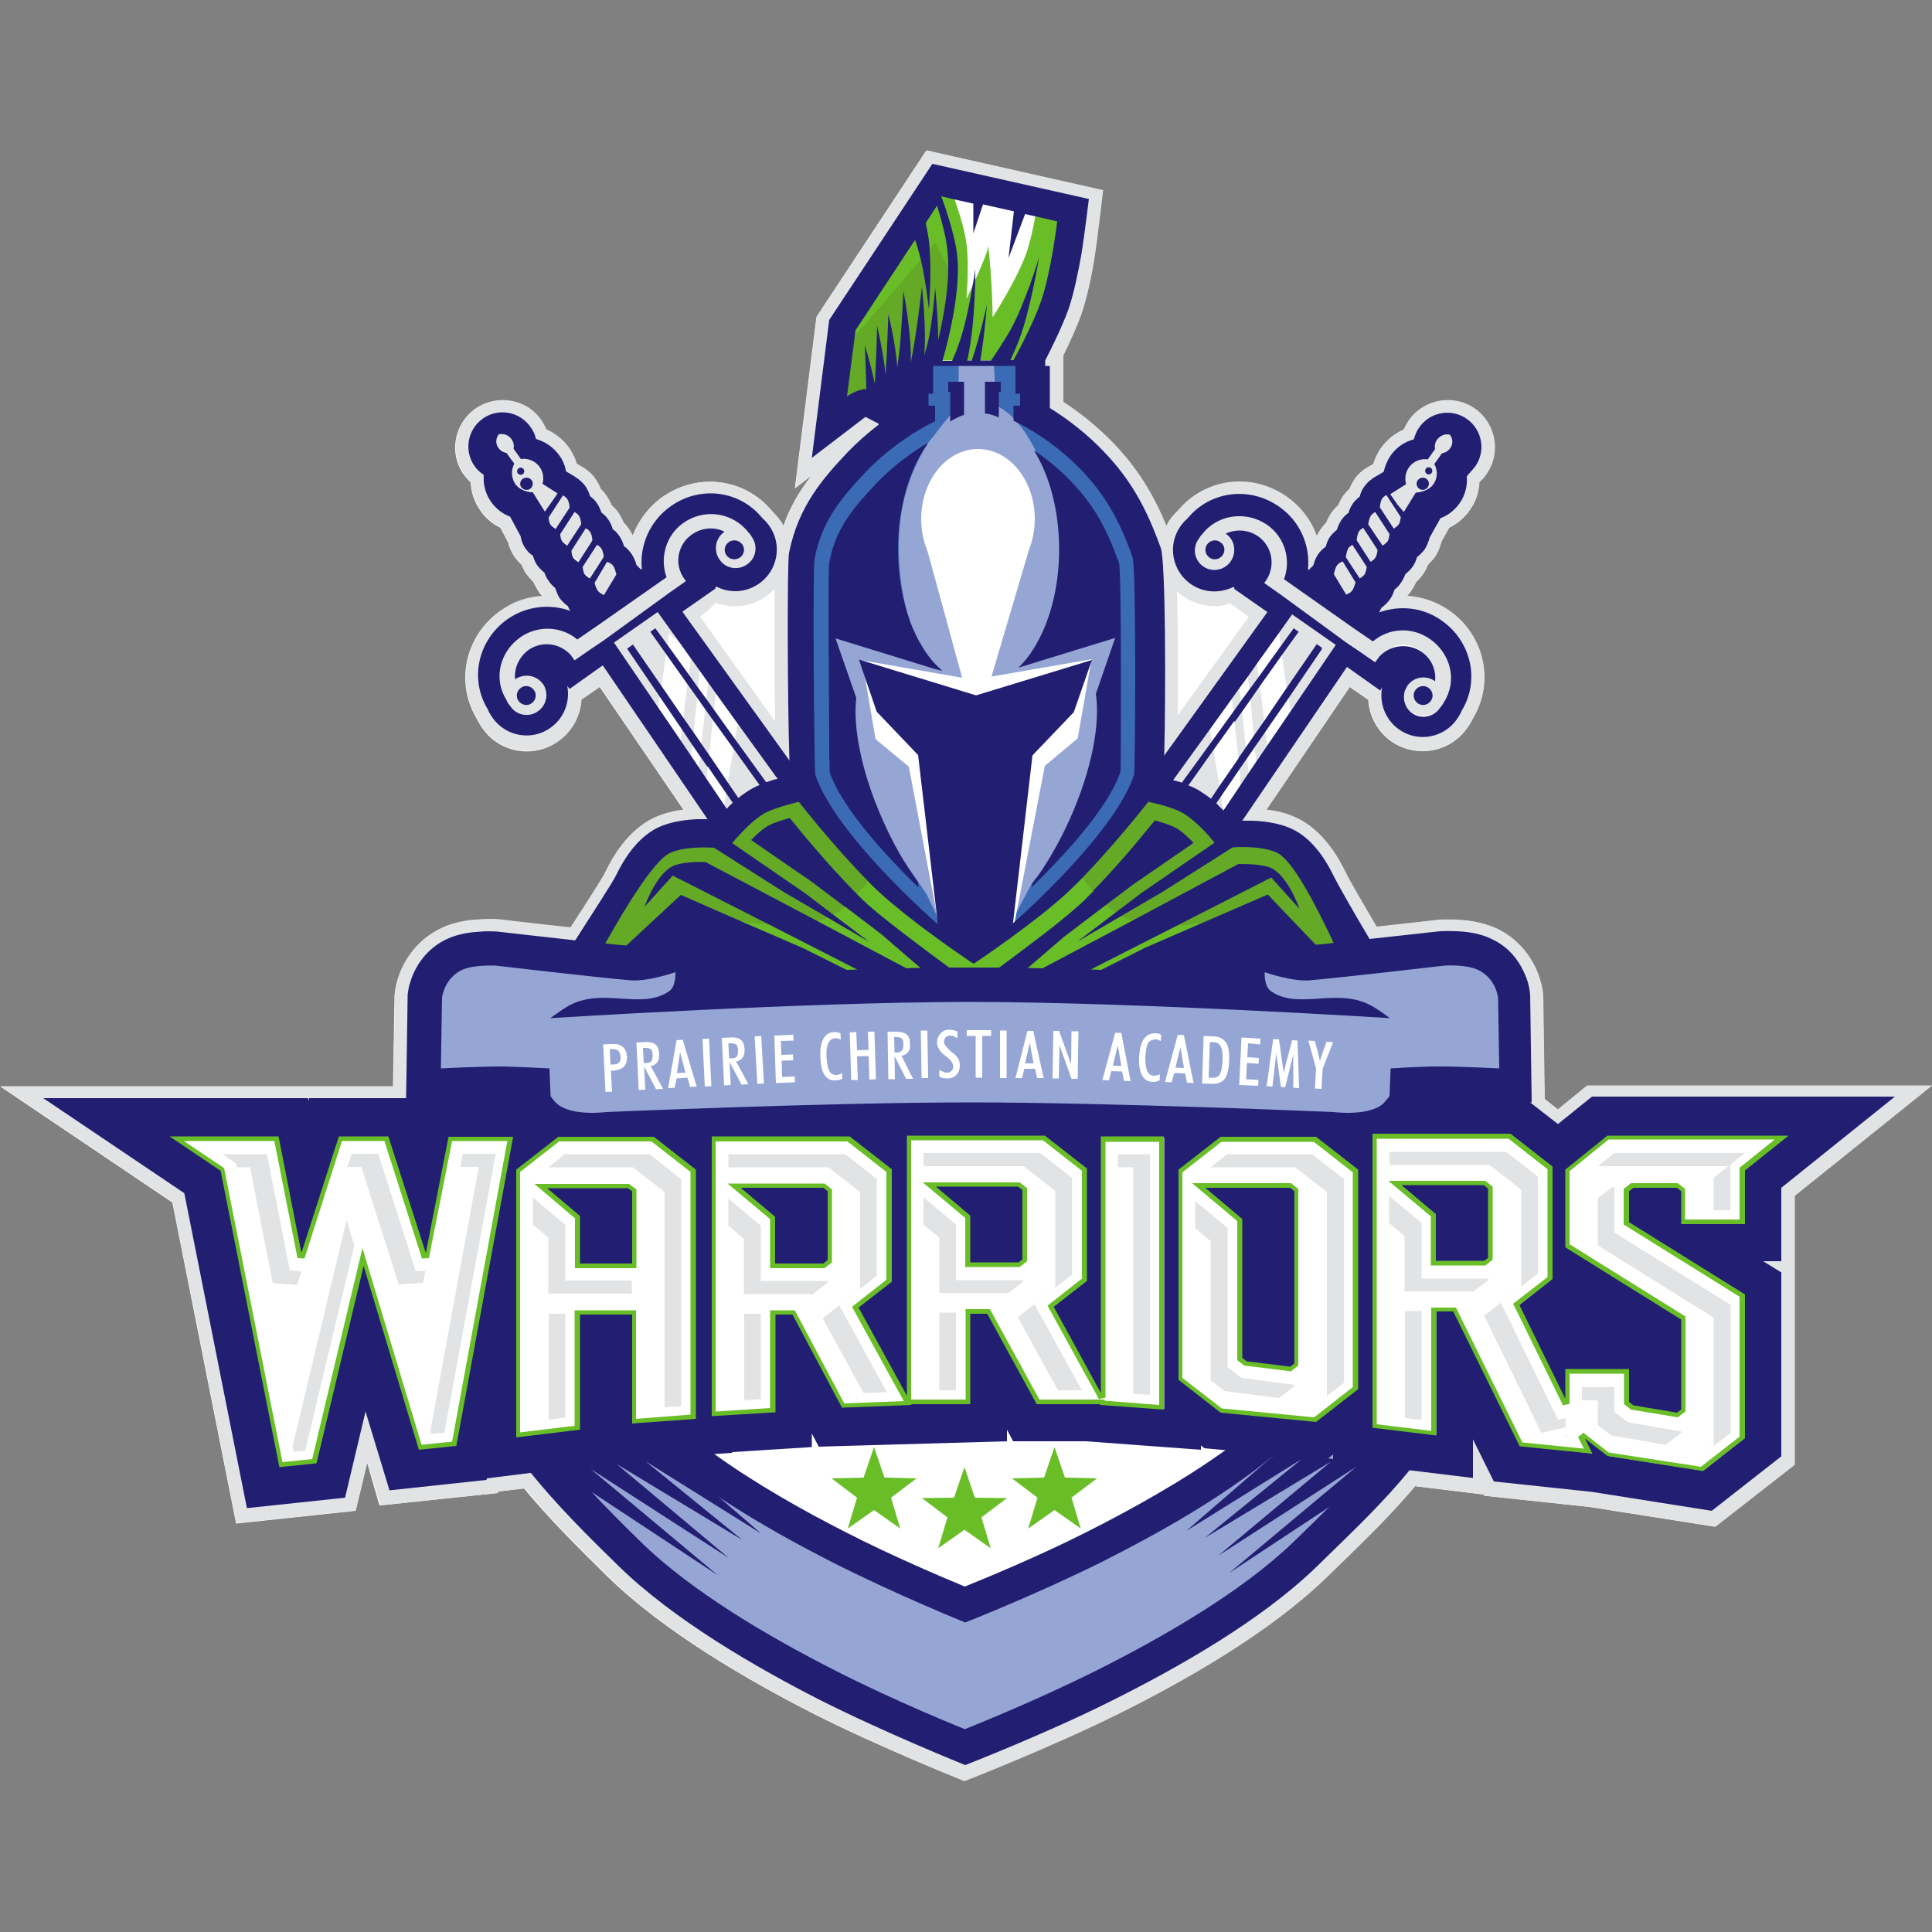 <svg xmlns="http://www.w3.org/2000/svg" xmlns:xlink="http://www.w3.org/1999/xlink" id="Layer_1" x="0px" y="0px" viewBox="0 0 500 500" style="enable-background:new 0 0 500 500;" xml:space="preserve"><rect x="0" y="0" width="500" height="500" fill="#808080" stroke="none"/><style type="text/css">	.st0{fill:#FFFFFF;}	.st1{fill-rule:evenodd;clip-rule:evenodd;fill:#E2E3E4;}	.st2{fill:#E2E3E4;}	.st3{fill:#96A6D4;}	.st4{fill-rule:evenodd;clip-rule:evenodd;fill:#96A6D4;}	.st5{fill-rule:evenodd;clip-rule:evenodd;fill:#221F73;}	.st6{fill:#64AA27;}	.st7{fill:#69BE28;}	.st8{fill:#3B6BB4;}	.st9{fill:#231F20;}	.st10{fill-rule:evenodd;clip-rule:evenodd;fill:#69BE28;}	.st11{fill-rule:evenodd;clip-rule:evenodd;fill:#FFFFFF;}	.st12{fill:#221F73;}</style><g>	<path class="st0" d="M499.8,280.9l-35.6,28.6v69.6l-20.5,16l-32.4-5.1l-27.2-2.9l-0.1-0.3l-18-2.2c-2.8,3.4-5.9,6.7-9.1,10  c-4.4,4.5-9,9-13.9,13.7c-15,14.4-37,26.8-53.7,35.2c-17.3,8.6-39.8,17.4-39.8,17.4s-22.3-8.9-39.4-17.6  c-16.4-8.4-38.2-20.9-53-35.4c-7.3-7.2-14.8-14.6-21.5-22.7l-6.9,0.8l-0.1,0.4l-30.4,3.2L95,378.5l-3,12.5l-30.9,3.3l-16.5-83.1  l-44.5-30h101.6l0.4-23.5c0,0,0.1-1.6,0.5-3.1c0.3-1.1,0.7-2.6,1.5-4.2c1.5-3.2,4.6-7.6,10.2-10.2c3.8-1.7,7.9-2.1,9.9-2.2  c2.5-0.1,4.9,0,4.9,0s9.2,1.1,18.5,2.1c4.5-6.9,8.3-12.8,9-14.3c1.8-3.7,5.7-10.8,12.6-14.1c2.6-1.2,5.3-1.8,7.7-2.1l-21.7-31.8  l-4.8,3.3c-0.2,4.2-2.3,8.2-6,10.8c-6.4,4.5-15.2,2.9-19.6-3.5c-0.5-0.7-1.1-1.7-1.6-2.7c-5.5-9.5-2.6-21.4,6.3-27.6  c3.3-2.3,7.1-3.6,10.9-3.8c-0.5-0.5-0.9-1-1.3-1.7c-0.4-0.7-0.8-1.3-1-1.9c-0.6-0.6-1.3-1.4-2-2.3c-0.5-0.8-0.8-1.5-1.1-2.2  c-0.6-0.6-1.3-1.3-1.9-2.2c-1-1.5-1.4-2.9-1.6-3.6l-2-3.8c-2-1-3.9-2.5-5.2-4.5c-1.6-2.2-2.4-4.8-2.5-7.3c-0.7-0.6-1.3-1.3-1.8-2  c-3.9-5.5-2.5-13.1,3-17c5.5-3.8,13.1-2.5,17,3c0.5,0.8,1,1.5,1.3,2.4c2.3,1,4.5,2.6,6,4.9c0.9,1.2,1.5,2.6,1.9,4l1,0.6  c0.2,0.1,0.7,0.4,1.3,0.8c0.6,0.4,1.3,1,2,1.8c1,1.1,1.5,2.3,1.9,3.3c0.3,0.3,0.7,0.7,1,1.1c0.9,1,1.5,2.1,1.8,3.1  c0.4,0.3,0.8,0.7,1.1,1.1c1,1.2,1.6,2.4,2,3.4c0.3,0.3,0.6,0.6,0.9,1c0.7,0.8,1.2,1.6,1.5,2.4c1.5-3.9,4.1-7.5,7.8-10.1  c9-6.3,21-4.9,28.1,3.6c0.7,0.6,1.5,1.5,2.1,2.4c0.4,0.5,0.7,1.1,1,1.6c1.8-5.2,4.5-9.5,7.3-13.1l-4.3,3.3l5.6-44.4l28.4-43  l45.7,10.3c0,0-1.5,12.9-2.2,17.3c-0.8,4.7-2,10.4-3.4,14.7c-1.1,3.1-2.9,7.2-4.7,10.8v12c4.4,2.9,8.9,6.5,13,10.7  c6.3,6.6,10.3,13.1,13.7,21.4c0.3-0.5,0.6-1,0.9-1.6c0.6-0.8,1.4-1.7,2.1-2.4c7-8.4,19.1-9.8,28.1-3.6c3.7,2.6,6.3,6.2,7.8,10.2  c0.4-0.8,0.9-1.6,1.6-2.5c0.3-0.4,0.6-0.7,0.9-1c0.4-1,1-2.2,2-3.4c0.4-0.4,0.8-0.8,1.1-1.1c0.4-0.9,1-2,1.8-3.1  c0.3-0.4,0.7-0.8,1.1-1.1c0.4-1,1-2.1,1.9-3.3c0.7-0.8,1.4-1.4,2-1.8c0.6-0.4,1.1-0.7,1.3-0.8l1-0.6c0.4-1.4,1.1-2.7,1.9-4  c1.6-2.2,3.7-3.9,6-4.9c0.3-0.8,0.8-1.6,1.3-2.4c3.8-5.5,11.5-6.8,17-3c5.5,3.9,6.8,11.5,3,17c-0.5,0.8-1.1,1.4-1.8,2  c-0.1,2.5-0.9,5.1-2.5,7.3c-1.4,2-3.2,3.5-5.3,4.5l-2,3.6c-0.2,0.7-0.6,2.3-1.6,3.8c-0.6,0.9-1.3,1.6-1.9,2.2  c-0.2,0.6-0.6,1.4-1.1,2.2c-0.6,0.9-1.3,1.7-2,2.3c-0.2,0.6-0.6,1.2-1,1.9c-0.4,0.6-0.9,1.2-1.3,1.7c3.8,0.2,7.6,1.4,10.9,3.8  c8.9,6.2,11.8,18.1,6.3,27.6c-0.5,1-1.1,2-1.6,2.7c-4.5,6.4-13.2,7.9-19.6,3.5c-3.7-2.6-5.8-6.7-6-10.8l-4.8-3.3l-21.6,31.8  c2.4,0.3,5.3,0.9,7.9,2.2c6.9,3.3,10.8,10.4,12.6,14.1c0.8,1.7,4.2,7.6,8,14c8.4-0.9,16.1-1.8,16.1-1.8s2.3-0.2,4.9,0  c2,0.1,6.2,0.4,9.9,2.2c5.6,2.6,8.6,6.9,10.2,10.2c0.8,1.6,1.2,3.1,1.5,4.2c0.4,1.5,0.5,3.1,0.5,3.1l0.4,26.7l3.4,2.7l7.6-6.2  H499.8z"></path>	<g>		<path class="st1" d="M410.8,280.9l-7.6,6.2l-3.4-2.7l-0.4-26.7c0,0-0.1-1.6-0.5-3.1c-0.3-1.1-0.7-2.6-1.5-4.2   c-1.5-3.2-4.6-7.6-10.2-10.2c-3.8-1.7-7.9-2.1-9.9-2.2c-2.5-0.1-4.9,0-4.9,0s-7.7,0.9-16.1,1.8c-3.8-6.4-7.2-12.3-8-14   c-1.8-3.7-5.7-10.8-12.6-14.1c-2.6-1.3-5.5-1.9-7.9-2.2l21.6-31.8l4.8,3.3c0.2,4.2,2.3,8.2,6,10.8c6.4,4.5,15.2,2.9,19.6-3.5   c0.5-0.7,1.1-1.7,1.6-2.7c5.5-9.5,2.6-21.4-6.3-27.6c-3.3-2.3-7.1-3.6-10.9-3.8c0.5-0.5,0.9-1,1.3-1.7c0.4-0.7,0.8-1.3,1-1.9   c0.6-0.6,1.3-1.4,2-2.3c0.5-0.8,0.8-1.5,1.1-2.2c0.6-0.6,1.3-1.3,1.9-2.2c1-1.5,1.4-3.1,1.6-3.8l2-3.6c2-1,3.9-2.5,5.3-4.5   c1.6-2.2,2.4-4.8,2.5-7.3c0.7-0.6,1.3-1.3,1.8-2c3.9-5.5,2.5-13.1-3-17c-5.5-3.8-13.1-2.5-17,3c-0.5,0.8-1,1.5-1.3,2.4   c-2.3,1-4.5,2.6-6,4.9c-0.9,1.2-1.5,2.6-1.9,4l-1,0.6c-0.2,0.1-0.7,0.4-1.3,0.8c-0.6,0.4-1.3,1-2,1.8c-1,1.1-1.5,2.3-1.9,3.3   c-0.4,0.3-0.7,0.7-1.1,1.1c-0.9,1-1.5,2.1-1.8,3.1c-0.4,0.3-0.8,0.7-1.1,1.1c-1,1.2-1.6,2.4-2,3.4c-0.3,0.3-0.6,0.6-0.9,1   c-0.7,0.8-1.2,1.7-1.6,2.5c-1.4-4-4-7.5-7.8-10.2c-9-6.3-21-4.9-28.1,3.6c-0.7,0.6-1.5,1.5-2.1,2.4c-0.4,0.5-0.7,1-0.9,1.6   c-3.4-8.2-7.4-14.8-13.7-21.4c-4.1-4.2-8.5-7.8-13-10.7v-12c1.7-3.6,3.6-7.6,4.7-10.8c1.5-4.3,2.7-10.1,3.4-14.7   c0.7-4.4,2.2-17.3,2.2-17.3l-45.7-10.3l-28.4,43l-5.6,44.4l4.3-3.3c-2.9,3.7-5.5,7.9-7.3,13.1c-0.3-0.6-0.6-1.1-1-1.6   c-0.6-0.8-1.4-1.7-2.1-2.4c-7-8.4-19.1-9.8-28.1-3.6c-3.7,2.6-6.3,6.2-7.8,10.1c-0.4-0.8-0.9-1.6-1.5-2.4c-0.3-0.4-0.6-0.7-0.9-1   c-0.4-1-1-2.2-2-3.4c-0.4-0.4-0.8-0.8-1.1-1.1c-0.4-0.9-1-2-1.8-3.1c-0.3-0.4-0.7-0.8-1-1.1c-0.4-1-1-2.1-1.9-3.3   c-0.7-0.8-1.4-1.4-2-1.8c-0.6-0.4-1.1-0.7-1.3-0.8l-1-0.6c-0.4-1.4-1.1-2.7-1.9-4c-1.6-2.2-3.7-3.9-6-4.9   c-0.3-0.8-0.8-1.6-1.3-2.4c-3.8-5.5-11.4-6.8-17-3c-5.5,3.9-6.8,11.5-3,17c0.5,0.8,1.1,1.4,1.8,2c0.1,2.5,0.9,5.1,2.5,7.3   c1.4,2,3.2,3.5,5.2,4.5l2,3.8c0.2,0.7,0.6,2.2,1.6,3.6c0.6,0.9,1.3,1.6,1.9,2.2c0.2,0.6,0.6,1.4,1.1,2.2c0.6,0.9,1.3,1.7,2,2.3   c0.2,0.6,0.6,1.2,1,1.9c0.4,0.6,0.9,1.2,1.3,1.7c-3.8,0.2-7.6,1.4-10.9,3.8c-8.9,6.2-11.8,18.1-6.3,27.6c0.5,1,1.1,2.1,1.6,2.7   c4.5,6.4,13.2,7.9,19.6,3.5c3.7-2.6,5.8-6.7,6-10.8l4.8-3.3l21.7,31.8c-2.4,0.3-5.1,0.9-7.7,2.1c-6.9,3.3-10.8,10.4-12.6,14.1   c-0.7,1.4-4.5,7.4-9,14.3c-9.3-1-18.5-2.1-18.5-2.1s-2.3-0.2-4.9,0c-2,0.1-6.2,0.4-9.9,2.2c-5.6,2.6-8.6,6.9-10.2,10.2   c-0.8,1.6-1.2,3.1-1.5,4.2c-0.4,1.5-0.5,3.1-0.5,3.1l-0.4,23.5H0.2l44.5,30l16.5,83.1l30.9-3.3l3-12.5l3.4,11.2l30.4-3.2l0.1-0.4   l6.9-0.8c6.7,8.1,14.2,15.5,21.5,22.7c14.7,14.5,36.5,27,53,35.4c17.1,8.7,39.4,17.6,39.4,17.6s22.5-8.8,39.8-17.4   c16.7-8.3,38.7-20.7,53.7-35.2c4.8-4.7,9.5-9.2,13.9-13.7c3.2-3.3,6.3-6.7,9.1-10l18,2.2l0.1,0.3l27.2,2.9l32.4,5.1l20.5-16v-69.6   l35.6-28.6H410.8z M456.5,322.6h-15.4l15.4,9.6v43.1L441.6,387l-29.3-4.6l-23.2-2.5l-5-10.1l-7.5,1.8v6.6l-9.3-1.1l-4.6-0.6   l-1.5,1.8c-0.1,0.1-0.2,0.2-0.2,0.3c-0.1,0.1-0.2,0.2-0.3,0.4c-0.3,0.3-0.6,0.7-0.8,1c-2.6,3.1-5.5,6.2-8.5,9.3   c-4.3,4.5-8.9,8.9-13.7,13.5c-14.1,13.6-35.2,25.6-51.8,33.8c-14.2,7.1-31.1,14-36.3,16c-5.1-2.1-21.9-9-35.9-16.2   c-16.4-8.3-37.2-20.4-51.1-34c-7.2-7.1-14.4-14.2-20.8-21.9c-0.5-0.5-0.9-1.1-1.3-1.7l-1.5-1.9l-4.6,0.6l-12.1,1.5l-0.1,0.3   l-18.3,1.9L94.2,349L85.9,384l-18.5,2l-15.8-79.4l-26.3-17.7h84l0.5-30.8c0-0.3,0.1-0.9,0.3-1.6c0.2-0.7,0.5-1.7,1-2.8   c1-2.2,2.9-4.9,6.4-6.5c2.4-1.1,5.2-1.4,7.1-1.5c1.9-0.1,3.5,0,3.8,0c1.3,0.2,11.1,1.3,20.3,2.3l2.6,0.3l1-1.5l0.4-0.7   c0.5-0.8,1-1.5,1.5-2.3c4.2-6.5,8.2-12.6,9.1-14.6c1.8-3.6,4.7-8.5,9-10.5c2.6-1.2,6-1.6,8.4-1.7c0.6,0,1.3,0,2,0l5.8,0.1l2.1,0   l0.3,0l-0.2-0.2l-0.9-1.4l-2.2-3.3l-0.7-1.1l-0.2-0.3l-2.9-4.2l-3.4-5l-1.9-2.8l-3-4.5l-5.8-8.5l-12.7-18.7l-14,9.8l-2,1.4l0,0h0   l1.3,0.2l0.1,0.7c0.2,0.9,0.2,1.7,0,2.6c-0.3,1.5-1.2,3-2.6,4c-2.9,2-6.9,1.3-8.9-1.6c-0.3-0.5-0.7-1.1-0.9-1.5l-0.1-0.3l-0.2-0.3   c-1.7-2.8-2.2-6-1.6-9c0.6-3.3,2.5-6.5,5.6-8.6c3.7-2.6,8.3-3.1,12.3-1.6l4.8,1.7l4.5,1.6l0.7,0.3l0.8,0.3l-0.3-0.6l-0.3-0.6   l-1.9-3.4l-1.1-2l-1.9-3.5c-0.2-0.3-0.3-0.6-0.4-0.8l-0.5-1.1l-1-0.7c-0.5-0.3-0.9-0.8-1.2-1.2c-0.2-0.4-0.4-0.8-0.5-1.2l-0.4-1.3   l-1.1-0.9c-0.4-0.3-0.7-0.6-0.9-1c-0.2-0.3-0.3-0.7-0.5-1l-0.4-1.2l-1-0.8c-0.4-0.3-0.8-0.8-1.1-1.1c-0.2-0.3-0.4-0.8-0.5-1.1   l-0.4-1.3l-1.1-0.8c-0.4-0.3-0.8-0.7-1-1c-0.3-0.5-0.5-1-0.6-1.4l-0.1-0.3l-0.1-0.6l-3.8-6.9l-1.5-0.6c-1.1-0.4-2.2-1.2-2.9-2.3   c-0.9-1.3-1.2-2.8-1.1-4.2l0.2-2.6l-2.2-1.4c-0.5-0.3-0.9-0.7-1.2-1.2c-1.4-2-0.9-4.8,1.1-6.3c0.1-0.1,0.2-0.1,0.3-0.2   c2-1.2,4.6-0.6,5.9,1.3c0.3,0.5,0.6,1,0.7,1.6l0.6,2.5l2.5,0.7c1.4,0.4,2.6,1.2,3.5,2.5c0.5,0.8,0.9,1.7,1.1,2.5l0.3,2l4,2.3   c0.1,0.1,0.4,0.2,0.7,0.4c0.3,0.2,0.5,0.4,0.7,0.6c0.4,0.4,0.6,1,0.7,1.5l0.4,1.4l1.2,0.9c0.3,0.2,0.5,0.4,0.7,0.6   c0.3,0.4,0.5,0.9,0.7,1.4l0.4,1.4l1.1,0.8c0.3,0.2,0.5,0.4,0.7,0.6c0.4,0.4,0.6,1,0.8,1.5l0.4,1.3l1.1,0.9   c0.2,0.2,0.5,0.4,0.7,0.7c0.2,0.2,0.4,0.5,0.5,0.9c0.1,0.2,0.2,0.5,0.2,0.7l0.4,1.5l1.3,0.9c0.2,0.1,0.3,0.2,0.5,0.4   c0.5,0.5,0.8,1.3,1,1.8l0.1,0.3l0.3,0.9l0,0.1l3.6,3.6l1,1l5.3-3.7l-0.2-1.5l-0.1-1c-0.1-1.5,0-3.1,0.3-4.5c0.8-3,2.6-5.8,5.3-7.7   c5.8-4.1,13.5-3.1,17.9,2.3l0.2,0.2l0.2,0.2c0.4,0.4,0.9,0.9,1.2,1.3c1,1.5,1.4,3.3,1,5c-0.3,1.5-1.2,3-2.6,4   c-2,1.4-4.6,1.5-6.6,0.5l-2.6-1.4l-3.7,3.3l-9.2,6.5l-1.3,0.9l7.3,10.1l1.2,1.6l2.2,3.1l2.2,3.1l2,2.8l5.8,8l10.4,14.5l0.4,0.5   l0.8,1.1l2.7,3.8l1.1,1.5l2.4,3.4l0-0.8l-0.1-2l-0.3-11.3c-0.5-14.7-0.5-50.8-0.1-52.5c2.1-10.9,7.7-17.3,14-23.9   c2.2-2.3,4.8-4.6,7.6-6.8l1.6-1.2l0.2-3.5l-1.4-2.3l-6.4-3.4l-2.2,1.2c-0.3,0.2-2.9,2.1-5.1,3.8l-1,0.7l2.4-18.6l0.2-1.9l0.5-4   L242.3,49l0.3-0.4l0.6-0.9l16.7,3.8l8.6,1.9l8.5,1.9c-0.4,3.2-0.9,7.5-1.4,10c-0.7,4.3-1.8,9.6-3.1,13.5   c-1.3,3.8-3.9,9.1-5.8,12.9l-0.5,0.9v6.8h1.2v8.9l2.1,1.3c4.4,2.7,8.9,6.2,13,10.5c6.6,6.9,10.3,13.6,13.9,23.5   c0.9,2.5,1,35.8,0.6,52l-0.3,10.5l-0.1,2.7l0,0.8l1.2-1.7l1-1.4l2.5-3.5l1.2-1.6l0.5-0.6L313,187l5.7-7.9l2-2.8l2.2-3.1l2.3-3.2   l4-5.5l4.9-6.8l-0.7-0.5l-11.6-8.1l-0.2-0.3c-0.2-0.3-0.4-0.5-0.5-0.7c-0.1-0.1-0.2-0.2-0.2-0.2l-0.3-0.2   c-0.2-0.1-0.8-0.7-0.8-0.7l-2.6,1.3c-2.1,1-4.6,1-6.6-0.5c-2.4-1.7-3.3-4.7-2.4-7.3c0.2-0.6,0.5-1.1,0.8-1.6   c0.3-0.4,0.8-0.9,1.2-1.3l0.2-0.2l0.2-0.2c4.4-5.4,12-6.4,17.9-2.3c4.1,2.9,6.1,7.6,5.6,12.3l-0.2,2.5l5.3,3.7l1.3-1.4l3.2-3.2   l0.3-1.1l0-0.1l0.1-0.2c0.2-0.5,0.5-1.3,1-1.8c0.1-0.1,0.3-0.3,0.5-0.4l1.3-0.9l0.4-1.5c0.1-0.5,0.4-1.1,0.8-1.6   c0.2-0.2,0.4-0.5,0.7-0.7l1.1-0.9l0.4-1.3c0.2-0.5,0.4-1.1,0.7-1.5c0.2-0.2,0.4-0.4,0.7-0.6l1.1-0.8l0.4-1.4   c0.2-0.5,0.4-1,0.7-1.4c0.2-0.2,0.4-0.4,0.7-0.6l1.2-0.9l0.4-1.4c0.1-0.5,0.4-1.1,0.7-1.5c0.2-0.2,0.4-0.4,0.7-0.6   c0.3-0.2,0.5-0.3,0.6-0.4l4-2.3l0.3-1.7l0-0.2c0-0.3,0.1-0.6,0.2-0.9c0.2-0.6,0.5-1.1,0.8-1.6c0.9-1.3,2.2-2.1,3.5-2.5l2.5-0.7   l0.6-2.5c0-0.1,0.1-0.3,0.1-0.4c0-0.1,0.1-0.2,0.1-0.3c0.1-0.3,0.3-0.6,0.5-0.9c1.4-2,4.2-2.5,6.3-1.1c0.2,0.2,0.5,0.4,0.7,0.6   c1.4,1.5,1.7,3.9,0.4,5.7c-0.3,0.5-0.8,0.9-1.2,1.2l-2.2,1.4l0.2,2.6c0.1,1.4-0.2,2.9-1.1,4.2c-0.8,1.1-1.8,1.8-2.9,2.3l-1.5,0.6   l-3.8,6.9l-0.1,0.6l-0.1,0.3c-0.1,0.4-0.3,0.9-0.6,1.4c-0.2,0.3-0.6,0.7-1,1l-1.1,0.8l-0.4,1.3c-0.1,0.4-0.3,0.8-0.5,1.1   c-0.3,0.4-0.7,0.8-1.1,1.1l-1,0.8l-0.4,1.2c-0.1,0.3-0.3,0.7-0.5,1c-0.2,0.3-0.6,0.7-0.9,1l-1.1,0.9l-0.4,1.3   c-0.1,0.4-0.3,0.8-0.5,1.2c-0.3,0.4-0.8,0.9-1.2,1.2l-1,0.7l-0.5,1.1c-0.1,0.2-0.2,0.5-0.4,0.8l-1.7,3l-1.3,2.5l-1.9,3.4l0,0.1   l-0.6,1.1l1.5-0.5l0.1,0l4.4-1.6l4.8-1.7c4-1.5,8.6-1,12.3,1.6c5.2,3.6,7.1,10,5,15.5c-0.3,0.7-0.6,1.4-1,2.1l-0.2,0.3l-0.1,0.3   c-0.2,0.4-0.6,1.1-0.9,1.5c-2,2.9-6,3.6-8.9,1.6c-2.1-1.5-3.1-4.1-2.6-6.5l0.1-0.7l0.1,0l1.2-0.2h0l0,0l-1.1-0.8l-14.9-10.4   l-13.1,19.3l-5.8,8.6l-3.1,4.5l-1.9,2.7l-5.7,8.4l-1.3,1.9l-2.3,3.4l-0.7,1l-0.1,0.2h0.3l1.5,0l6.6-0.1c0.8,0,1.5,0,2.3,0   c2.4,0.1,5.8,0.5,8.4,1.7c4.3,2.1,7.2,6.9,9,10.5c0.8,1.7,4.3,7.7,8.2,14.3c0.4,0.7,0.8,1.4,1.3,2.1l1.4,2.4l2.8-0.3   c0.7-0.1,1.5-0.2,2.2-0.2c7.7-0.8,14.7-1.7,15.9-1.8c0.3,0,2-0.1,3.8,0c1.9,0.1,4.7,0.4,7.1,1.5c3.5,1.6,5.4,4.3,6.4,6.5   c0.5,1.1,0.8,2.1,1,2.8c0.2,0.7,0.2,1.4,0.3,1.6l0.3,23.1l-9.5-0.5l20.7,16.2l10.2-8.3H478l-21.4,17.2V322.6z M181.2,159.6   c0.3-0.2,0.6-0.5,1-0.8c0.9-0.7,2-1.7,3-2.8c4.2,1.6,9.1,1.1,13-1.6c0.8-0.6,1.6-1.3,2.3-2c-0.1,9.1-0.1,23.3,0.1,34.3   L181.2,159.6z M306.2,154.3c3.7,2.6,8.2,3.2,12.2,1.9l4.8,3.4l-18.4,25.5c0.1-10.3,0.1-22.9-0.2-32.1   C305.1,153.5,305.6,153.9,306.2,154.3z M348.2,165.7L348.2,165.7l-0.7,1.2l1.5-0.5l0.1,0L348.2,165.7z M156.3,165.7l-0.9,0.6   l0.7,0.3l0.8,0.3l-0.3-0.6L156.3,165.7z"></path>		<path class="st2" d="M371.2,162.6c-4.8-3.4-11.1-3.2-15.6,0.1l-4.1-2.9l-11-7.7l-6.2-4.3c1.5-5.4-0.5-11.3-5.3-14.7   c-5.9-4.2-14.2-3-18.6,2.7c-0.3,0.3-0.5,0.6-0.6,0.8c-0.1,0.2-0.2,0.4-0.4,0.6c-0.7,1.1-1.1,2.3-1.2,3.5c-0.1,2.2,0.9,4.3,2.8,5.7   c3,2.1,7.1,1.4,9.1-1.6c1.6-2.2,1.5-5.1,0.1-7.3c1.7-0.2,3.4,0.1,4.9,1.2c3.1,2.2,3.9,6.5,1.7,9.5c-0.1,0.1-0.2,0.2-0.3,0.4   l-0.2,0.2l-0.4,1.5l5.2,3.7l3.1,2.1l-0.9,1.3l-6.8,9.4l-1.6,2.2l-2.3,3.1l-2.2,3.1l-2,2.8l-5.8,8l-10.4,14.4l0.6,0.5l0.8,0.6   l0.8,0.6l1.2,0.9l0,0l0.8,0.7l0.6,0.4l5.2,4l0,0l0.8,0.6l0.6,0.4l2,1.5l0.9,0.7l0.2-0.3l0.3-0.4l0.2-0.3l6-8.8l1.9-2.8l3.1-4.5   l5.8-8.5l13.7-20.2l0.3,0.2l0.8,0.6l2.8,2l4.8,3.3l1.8-2.5c2.3-2.5,6.1-3,9-1c1.5,1,2.4,2.6,2.8,4.2c-2.5-0.6-5.2,0.4-6.8,2.6   c-0.5,0.8-0.9,1.6-1.1,2.5c-0.1,0.3-0.1,0.7-0.1,1c-0.1,2.1,0.9,4.2,2.8,5.6c3,2.1,7.1,1.4,9.1-1.6c0.1-0.2,0.4-0.5,0.6-0.8   c0.2-0.2,0.4-0.6,0.6-1c0.1-0.2,0.3-0.4,0.4-0.7C379,174,376.9,166.6,371.2,162.6z M377,110.5l-0.4-0.6l-0.5-0.1   c-1.8-0.4-3.7,0.3-4.8,1.9c-0.6,0.8-0.9,1.8-0.8,2.8v0.1l-0.1,0.2l-1,1.4c-2.1,0-4.1,1-5.4,2.8c-0.7,1.1-1.1,2.3-1.2,3.5   c0,0.3,0,0.6,0,0.9l-0.3,0.2l-2.5,1.7l-0.1-0.2l-1.2,0.7c-0.3,0.2-1,0.6-1.4,1.1c-0.5,0.5-0.7,1.2-0.8,1.7   c-0.1,0.4-0.2,0.9-0.2,1.2l-0.5,0.3c-0.3,0.2-1,0.6-1.4,1.1c-0.5,0.5-0.7,1.2-0.8,1.7c-0.1,0.4-0.2,0.7-0.2,1.1l-0.5,0.3   c-0.3,0.2-1,0.6-1.4,1.1c-0.5,0.5-0.7,1.2-0.8,1.7c-0.1,0.4-0.2,0.9-0.2,1.3l-0.4,0.2c-0.3,0.2-1,0.6-1.4,1.1   c-0.5,0.5-0.7,1.2-0.8,1.7c-0.1,0.5-0.2,1.1-0.2,1.5c-0.5,0.2-1.3,0.6-1.8,1.1c-0.5,0.5-0.8,1.3-1,1.8c-0.2,0.6-0.3,1.1-0.4,1.5   l-0.1,0.5l0,0l4.1,6.9l1.2-0.6c0.5-0.2,1.3-0.7,1.9-1.3c0.4-0.5,0.7-1.1,0.9-1.5c0.2-0.4,0.3-0.9,0.4-1.2l0.6-0.4   c0.4-0.3,1.2-0.8,1.7-1.5c0.3-0.4,0.4-0.9,0.5-1.2c0.1-0.4,0.2-0.7,0.2-1l0-0.3l0.4-0.2c0.4-0.3,1.2-0.9,1.7-1.5   c0.3-0.4,0.4-0.9,0.5-1.2c0.1-0.4,0.2-0.7,0.2-1.1l0.5-0.3c0.4-0.3,1.2-0.8,1.7-1.5c0.3-0.4,0.4-0.9,0.5-1.2   c0.1-0.4,0.2-0.7,0.2-1l0-0.2l0.5-0.3c0.4-0.3,1.2-0.8,1.7-1.5c0.3-0.4,0.4-0.9,0.5-1.2c0.1-0.3,0.1-0.5,0.2-0.8l3.5-5.8   c1.7-0.2,3.7-1,4.8-2.6c1.3-1.8,1.5-4,0.7-6l1.2-1.6c0.9-0.3,1.8-0.9,2.4-1.8c0.5-0.8,0.8-1.7,0.8-2.5   C377.8,112.1,377.5,111.2,377,110.5z M171.8,156.9l-0.6-0.8l3.1-2.1l5.2-3.7l-0.4-1.5l-0.2-0.2c-0.1-0.1-0.2-0.2-0.3-0.4   c-2.2-3.1-1.4-7.4,1.7-9.5c1.5-1,3.2-1.4,4.9-1.2c-1.4,2.2-1.4,5.1,0.1,7.3c2.1,3,6.2,3.7,9.1,1.6c0.9-0.6,1.6-1.4,2-2.3   c1.1-2.1,1-4.7-0.4-6.8c-0.1-0.2-0.3-0.4-0.4-0.6c-0.1-0.2-0.4-0.5-0.6-0.8c-4.4-5.7-12.7-6.8-18.6-2.7c-3.3,2.3-5.3,5.9-5.7,9.6   c-0.2,1.7-0.1,3.4,0.4,5.1l-0.7,0.5l-6.1,4.3l-11.1,7.8l-3.4,2.4c-4.5-3.2-10.8-3.4-15.6-0.1c-3.6,2.5-5.8,6.4-6,10.5   c-0.2,2.6,0.5,5.2,2,7.6c0.2,0.4,0.4,0.8,0.6,1c0.2,0.3,0.4,0.6,0.6,0.8c2.1,3,6.2,3.7,9.1,1.6c0.9-0.6,1.6-1.4,2-2.3   c0.8-1.5,1-3.2,0.5-4.9c-0.2-0.7-0.5-1.3-0.9-2c-1.6-2.2-4.3-3.2-6.8-2.6c0.3-1.7,1.3-3.2,2.8-4.2c2.9-2,6.7-1.5,9,1l1.8,2.5   l4.8-3.3l2.5-1.8l0.5-0.3l1-0.7l12.6,18.5l5.8,8.5l3,4.4l1.9,2.8l2,3l4.6,6.7l0.4,0.5l0.7,1.1l0.2-0.2l2-1.5l1.2-0.9l0.2-0.2   l0.6-0.5l4.6-3.5l1.2-0.9l0.2-0.2l0.6-0.5l0.8-0.6l0.6-0.5l0.8-0.6l1.3-1L171.8,156.9z M161.3,147.2c-0.1-0.3-0.2-0.9-0.4-1.5   c-0.2-0.5-0.5-1.3-1-1.8c-0.5-0.6-1.4-0.9-1.8-1.1l-0.1,0l-1.1-0.4l-0.1,0l-0.8,1.3l-3.4,5.7l0.1,0.3l0.1,0.4l0,0.1   c0.1,0.3,0.2,0.8,0.4,1.2c0.2,0.5,0.5,1.1,0.9,1.5c0.5,0.6,1.4,1,1.8,1.3l1.2,0.6l3.5-5.8l0.7-1.1L161.3,147.2z M157.9,141.3   c-0.1-0.5-0.4-1.2-0.8-1.7c-0.4-0.5-1-0.9-1.4-1.1l-0.4-0.2c0-0.4-0.1-0.8-0.2-1.3c-0.1-0.5-0.4-1.2-0.8-1.7   c-0.4-0.5-1-0.9-1.4-1.1l-0.5-0.3c0-0.3-0.1-0.7-0.2-1.1c-0.1-0.5-0.4-1.2-0.8-1.7c-0.4-0.5-1-0.9-1.4-1.1l-0.5-0.3   c0-0.4-0.1-0.8-0.2-1.2c-0.1-0.5-0.4-1.2-0.8-1.7c-0.4-0.5-1-0.9-1.4-1.1l-1.2-0.7l-0.1,0.2l-2.8-1.9c0.2-1.5-0.2-3.1-1.1-4.4   c-1.3-1.8-3.3-2.8-5.4-2.8l-1.1-1.6c0-1-0.2-2-0.8-2.9c-1.1-1.6-3-2.3-4.8-1.9l-0.5,0.1l-0.4,0.6c-0.4,0.5-0.6,1.1-0.7,1.7   c-0.2,1.1,0,2.3,0.7,3.3c0.6,0.9,1.5,1.5,2.4,1.8l1.2,1.6c-0.7,1.9-0.5,4.2,0.7,6c1.1,1.6,3.1,2.4,4.8,2.6l3.5,5.8   c0,0.2,0.1,0.5,0.2,0.8c0,0.2,0.1,0.4,0.2,0.6v0c0.1,0.2,0.2,0.4,0.3,0.6c0.5,0.7,1.3,1.2,1.7,1.5l0.5,0.3l0,0.2   c0.1,0.3,0.1,0.7,0.2,1c0,0.2,0.1,0.4,0.2,0.6c0.1,0.2,0.2,0.4,0.3,0.6c0.5,0.7,1.3,1.2,1.7,1.5l0.5,0.4c0,0.3,0.1,0.7,0.2,1   c0.1,0.2,0.1,0.4,0.2,0.6v0c0.1,0.2,0.2,0.4,0.3,0.6c0.5,0.7,1.3,1.3,1.7,1.5l0.4,0.2l0,0.3c0,0.3,0.1,0.7,0.2,1   c0.1,0.2,0.1,0.4,0.2,0.6s0.2,0.4,0.3,0.6c0.5,0.7,1.3,1.2,1.7,1.5l0.6,0.4l0-0.1l-0.1-0.4l-0.1-0.3l3.4-5.7l0.8-1.3l0.1,0   l1.1,0.4l0.1,0C158.1,142.3,158,141.8,157.9,141.3z"></path>		<path class="st3" d="M215.9,402c14.7,7.5,30.5,14,34,15.4c3.5-1.4,19.5-7.8,34.3-15.3c15.4-7.7,34.5-18.5,48-30.5l0.7-0.6   l26.4,5.4l-2.2,2.5c-2.3,2.6-4.7,5.3-7.2,7.9c-4.3,4.4-8.9,8.9-13.7,13.5c-13.8,13.3-34.7,25.2-51.2,33.4   c-16.9,8.4-35.2,15.6-35.2,15.6s-18.1-7.2-34.8-15.8c-16.3-8.3-36.9-20.2-50.5-33.6c-6.1-6-12-11.9-17.3-17.9l-2.3-2.6l27.8-4.5   l0.7,0.5C186.1,385.9,202.4,395.2,215.9,402z"></path>		<path class="st4" d="M390,257.3c0,0,0-0.5-0.2-1.2c-0.2-0.6-0.4-1.4-0.8-2.3c-0.8-1.8-2.4-4-5.3-5.3c-1.9-0.9-4.4-1.1-6.2-1.2   c-1.9-0.1-3.4,0-3.4,0s-25.6,3-34.8,3.8c-4.1,0.4-10.8-2-10.9-2l-2.4-0.9c0,0-0.2,3.7,0,5c0.2,1.1,0.7,3.1,2.3,4.2   c1.5,1,3,1.6,4.6,2c-23.1-1.2-56.3-2.7-81.3-2.7c-25,0-58.2,1.5-81.4,2.7c1.6-0.4,3.1-1,4.6-2c1.6-1.1,2.1-3,2.3-4.2   c0.2-1.3,0-5,0-5l-2.4,0.9c-0.1,0-6.8,2.4-10.9,2c-9.2-0.8-34.8-3.8-34.8-3.8s-1.5-0.1-3.4,0c-1.8,0.1-4.3,0.4-6.2,1.2   c-2.8,1.3-4.4,3.5-5.3,5.3c-0.4,0.9-0.7,1.7-0.8,2.3c-0.2,0.7-0.2,1.2-0.2,1.2l-0.3,20.5c0,0,11.6-0.6,17.7-0.5   c3.3,0,8,0.2,10.4,0.4l0.2,6c0,0,0.6,0.8,0.9,1.2c0.3,0.4,0.8,0.9,1.2,1.3c2.4,2.3,6.3,2.8,9.1,3c2.6,0.1,4.8-0.1,5.3-0.2   c2.3-0.1,58.1-2.5,94-2.5c36,0,91.7,2.4,94.1,2.5c0.5,0.1,2.7,0.3,5.3,0.2c2.8-0.1,6.6-0.7,9.1-3c0.4-0.4,0.9-0.9,1.2-1.3   c0.3-0.4,0.9-1.2,0.9-1.2l0.2-6c2.5-0.1,7.1-0.3,10.4-0.4c6.1,0,17.7,0.5,17.7,0.5L390,257.3z M162.8,259.6   c-5,0.3-9.3,0.5-12.6,0.7c3.3-1.2,6.8-1.1,10.7-0.8C161.5,259.6,162.2,259.6,162.8,259.6z M352.6,260.4c-3.3-0.2-7.6-0.5-12.6-0.7   c0.7,0,1.3-0.1,2-0.1C345.8,259.3,349.3,259.1,352.6,260.4z"></path>		<path class="st5" d="M358.3,374.6c-0.4,0.5-0.7,0.9-1.1,1.3c-0.7,0.9-1.5,1.8-2.3,2.6c-0.2,0.2-0.4,0.5-0.6,0.7   c-1.9,2.2-3.9,4.3-6,6.5c-1.3,1.3-2.5,2.6-3.9,3.9c-3.1,3.1-6.4,6.3-9.7,9.5c-13.6,13.1-34.2,24.8-50.7,33.1   c-16.8,8.4-34.3,15.3-34.3,15.3s-17.4-6.9-34-15.4c-16.3-8.3-36.7-20.1-50-33.2c-4.4-4.3-8.7-8.6-12.8-13l0,0c-1.9-2-3.7-4-5.5-6   c-0.2-0.2-0.4-0.5-0.6-0.7c0,0-0.1-0.1-0.1-0.1c-1-1.1-1.9-2.2-2.8-3.4l-10,1.1c0.2,0.3,0.4,0.6,0.6,0.8c0.9,1.2,1.8,2.4,2.8,3.5   c6.9,8.5,14.7,16.3,22.5,23.9c14.3,14.1,35.7,26.4,52.1,34.8c17,8.6,37.9,17,37.9,17s21.1-8.2,38.2-16.8   c16.6-8.3,38.3-20.5,52.8-34.6c4.8-4.7,9.5-9.2,13.8-13.6c3.6-3.7,7-7.4,10.1-11.2c0.9-1,1.7-2.1,2.5-3.1c0.1-0.1,0.2-0.2,0.3-0.4   c0.2-0.3,0.5-0.6,0.7-0.9L358.3,374.6z M331.9,371.8l-9.8-0.3c-1.7,1.3-3.4,2.6-5.1,3.9c-11.3,8.1-24.5,15.4-36,21.2   c-12.3,6.2-25.4,11.6-31.3,14c-5.8-2.4-18.8-7.9-30.9-14.1c-10.8-5.5-23.1-12.4-33.8-20.1c-2.1-1.5-4.2-3-6.1-4.6l-11.8,1.3   c0.8,0.8,1.7,1.6,2.6,2.3c0.3,0.2,0.6,0.5,0.9,0.7c0.5,0.4,1,0.8,1.5,1.2c4.7,3.8,9.8,7.5,15.1,10.9c9.3,6.1,19.2,11.5,27.8,15.9   c16.7,8.5,34.8,15.8,34.8,15.8s18.3-7.2,35.2-15.6c14.1-7.1,31.4-16.7,44.7-27.7c1.9-1.5,3.7-3.1,5.4-4.7L331.9,371.8z"></path>		<g>			<path class="st6" d="M251.9,247.9c3.5-2.4,15.8-10.8,23.2-17.5c9.2-8.4,21.4-23.8,21.4-23.8l0.4-0.5c0,0,2,0.4,3.9,0.9    c1.8,0.5,4.2,1.3,5.9,2.2c2,1.2,4.2,3.2,5.8,4.8c1.6,1.7,3.4,3.9,3.4,3.9L296,231.6l-4,3l8.4-4.9l18.3-11.6c0,0,2.1-0.2,4.6-0.1    c2.4,0.1,5.4,0.4,7.7,1.5c3.7,1.7,6.4,6,8.1,9.6c1.8,3.7,11.5,19,11.5,19l-6.5,2.2l-16.5-18.4l-31.1,13.5l-18.6,9.3h-52    l-18.6-9.3l-31.1-13.5l-14.9,14.9l-8.4-0.4c0,0,9.9-13.7,11.7-17.4c1.7-3.6,4.4-7.9,8.1-9.6c2.2-1.1,5.3-1.4,7.7-1.5    c2.4-0.1,4.6,0.1,4.6,0.1l18.3,11.6l8.4,4.9l-4-3L188,217.9c0,0,1.8-2.2,3.4-3.9c1.6-1.7,3.8-3.7,5.8-4.8c1.7-1,4-1.7,5.9-2.2    c1.9-0.5,3.9-0.9,3.9-0.9s3.4,4.3,7.6,9.2c4.2,4.9,9.5,10.9,14.1,15.1C236.1,237.1,248.3,245.5,251.9,247.9z"></path>			<path class="st6" d="M231.1,105.5c0,0-4.3-2.3-6-3.2c-2.4-1.3-5.7,1.2-5.9,1.3l-1.8,1.4l2.5-19.5l22.5-34.1l0.6,1.9    c1,3.2,2.2,7.6,2.7,11c1.4,10.2-2.2,24.5-4,30.7l-0.1,0.2L231.1,105.5z"></path>			<path class="st7" d="M246.8,65.1c-0.7-5.9-4-14.9-4-14.9l-0.6-1.7l32.3,7.3c0,0-0.5,4.1-1.2,8.2c-0.7,4.2-1.7,9.3-3.1,13.2    c-2.2,6.4-7.5,16.1-7.5,16.1h-20.1l0.4-1.2C243,92.1,248,75.6,246.8,65.1z"></path>			<path class="st8" d="M240.9,101.2v-7.2h23.2v7.2h1.2v5l-1.7,0v2.3c5.6,2.7,11.9,7,17.3,12.7c6.3,6.6,10,13.1,13.4,22.8    c1.1,3,0.8,55.7,0.4,56.9c-2.6,8.1-10.7,17.9-18,25.6c-7.3,7.7-15.9,15.1-15.9,15.1l5.4-46.6l10.8-11.2l4-11.5l-28.6,8.8    l-28.5-8.8l4,11.5l10.8,11.2l5.4,46.6c0,0-8.5-7.4-15.9-15.1c-7.3-7.7-15.3-17.5-18-25.6c-0.3-1.1-0.7-53.9-0.3-56.3    c2-10.3,7.3-16.4,13.5-22.9c4.8-5.1,11.6-10,17.7-13.2v-2.4h-1.7v-5H240.9z"></path>			<path class="st9" d="M235.3,182.1l17.4,5.4l17.5-5.4l-9.6,10l-5.5,46.8c-1,0.7-1.9,1.4-2.8,2c-0.6-0.4-1.2-0.9-1.9-1.3l-5.5-47.4    L235.3,182.1z"></path>			<path class="st4" d="M232.6,141.6c0-10.4,2.6-18.8,7.3-26.6c6.1-7.5,7.6-11.1,13.3-11.1c6,0,11,5.1,14.8,12.7    c3.3,6.7,6.7,15.2,6.7,25c0,20.8-10.1,37.8-21.4,37.8C241.8,179.3,232.6,162.4,232.6,141.6z"></path>			<path class="st3" d="M215.3,164.5l17.4,1.3l19.9,4.8v12.8h-10.9l2.6,57.5l-4.5-9.5l-5.9-8.6c-3.5-2-7.2-8.3-9.7-16.8l-3.4-8    L215.3,164.5z"></path>			<path class="st3" d="M283.7,193.9l0.9,4.6l-3.4,8c-2.5,8.5-6.1,14.9-9.7,16.8l-4.3,5l-7.7,14.5l4.1-58.9h-10.9v-12.8l19.9-4.8    l16.7-2.1C289.3,164.3,284.4,187.5,283.7,193.9z"></path>			<polygon class="st4" points="248.1,94.5 257.2,94.2 258,108.8 248.1,108.7    "></polygon>			<path class="st0" d="M238.4,134.3c0-10,6.6-18.1,14.7-18.1c8.1,0,14.7,8.1,14.7,18.1s-6.6,18.1-14.7,18.1    C245,152.4,238.4,144.3,238.4,134.3z"></path>			<path class="st10" d="M243.4,240.7l8,3l1.1,11.9l-25.9-0.4l-44-19c0,0,23.2,7.4,34.2-0.1c4-2.7,8.7-9,8.7-9L243.4,240.7z"></path>			<path class="st10" d="M262.2,240.9l17.8-13.7c0,0,4.6,6.3,8.7,9c11,7.5,34.2,0.1,34.2,0.1L277.7,256l-9.8-0.1l-15.7-0.2    l-1.7-11.9L262.2,240.9z"></path>			<polygon class="st11" points="239.9,142.1 253.8,132 252.8,184.8 243.1,240 235.2,198.4 226.6,191.3 223.1,170.9 249,175.4        "></polygon>			<polygon class="st11" points="266.2,142.6 256.6,175.1 282.5,170.6 278.9,191.1 270.4,198.2 262.4,239.7 252.7,184.5     251.8,131.7    "></polygon>			<polygon class="st10" points="219.3,84.5 242.9,48.8 247,71.9 242,62.9 217.7,91    "></polygon>			<path class="st11" d="M246.1,49.1l22.4,3.8c0,0-1.2,7.5-2.7,12.1c-2.4,7.1-8.9,17.1-8.9,17.1s-0.1-5.2-0.3-8.5    c-0.2-3.8-0.9-11.5-0.9-9.7c0,1.8-5.6,13.5-5.6,13.5s0.8-8.9,0-14.5C249.4,57.4,246.1,49.1,246.1,49.1z"></path>			<path class="st12" d="M254.9,98.8v8.2c1,0.1,2.1,0.4,3,0.8c0.2,0.1,0.4,0.2,0.6,0.2v-6.6h0.5v-2.6H254.9z M289.6,145.7    c-3.3-9.2-6.6-15.1-12.4-21.1c-2.9-3-6-5.6-9.1-7.7c-0.2-0.1-0.3-0.2-0.5-0.3c4,6.4,6.5,15.5,6.5,25.6c0,10-2.5,19.1-6.5,25.5    c-1.2,2-2.6,3.7-4,5.1l1.9-0.6l23.1-7.1l-5,14.5c1.2,7.7-1.1,19.8-6.7,32.3c-2.9,6.5-6.3,12.2-9.8,16.9l0,0.2l-0.1,0.6    c8.1-7.9,20-20.6,23-30C290,199.2,290.3,147.6,289.6,145.7z M243.8,173.6c-1.9-1.7-3.7-3.8-5.2-6.3c-1.2-1.9-2.2-4.1-3.1-6.4    c0,0,0-0.1,0-0.1c-2-5.4-3.1-11.8-3.1-18.6c0-10.7,2.8-20.3,7.3-26.8c0,0,0,0,0,0c0.1-0.2,0.3-0.4,0.4-0.6c0,0-0.1,0-0.1,0    c-4.8,2.8-9.6,6.6-13.2,10.4c-6.1,6.5-10.6,11.7-12.2,20.6c-0.2,0.9-0.2,14.2-0.1,27.7c0,6.7,0.1,13.2,0.1,18.2    c0,2.5,0,4.5,0.1,6l0,1.7c0,0.2,0,0.3,0,0.4c3.1,9.3,14.9,22,23,29.9l-0.1-1.1l0-0.2c-3.3-4.5-6.5-10-9.2-16.2    c-5.4-12.1-7.7-23.8-6.8-31.5l-5.4-15.5l25.6,7.9L243.8,173.6z M245.4,98.8v2.6h0.5v7.7c0.7-0.5,1.5-0.8,2.2-1.2    c0.5-0.2,0.9-0.4,1.4-0.5v-8.6H245.4z M289.6,145.7c-3.3-9.2-6.6-15.1-12.4-21.1c-2.9-3-6-5.6-9.1-7.7c-0.2-0.1-0.3-0.2-0.5-0.3    c4,6.4,6.5,15.5,6.5,25.6c0,10-2.5,19.1-6.5,25.5c-1.2,2-2.6,3.7-4,5.1l1.9-0.6l23.1-7.1l-5,14.5c1.2,7.7-1.1,19.8-6.7,32.3    c-2.9,6.5-6.3,12.2-9.8,16.9l0,0.2l-0.1,0.6c8.1-7.9,20-20.6,23-30C290,199.2,290.3,147.6,289.6,145.7z M254.9,98.8v8.2    c1,0.1,2.1,0.4,3,0.8c0.2,0.1,0.4,0.2,0.6,0.2v-6.6h0.5v-2.6H254.9z M245.4,98.8v2.6h0.5v7.7c0.7-0.5,1.5-0.8,2.2-1.2    c0.5-0.2,0.9-0.4,1.4-0.5v-8.6H245.4z M238.6,167.2c-1.2-1.9-2.2-4.1-3.1-6.4c0,0,0-0.1,0-0.1c-2-5.4-3.1-11.8-3.1-18.6    c0-10.7,2.8-20.3,7.3-26.8c0,0,0,0,0,0c0.1-0.2,0.3-0.4,0.4-0.6c0,0-0.1,0-0.1,0c-4.8,2.8-9.6,6.6-13.2,10.4    c-6.1,6.5-10.6,11.7-12.2,20.6c-0.2,0.9-0.2,14.2-0.1,27.7c0,6.7,0.1,13.2,0.1,18.2c0,2.5,0,4.5,0.1,6l0,1.7c0,0.2,0,0.3,0,0.4    c3.1,9.3,14.9,22,23,29.9l-0.1-1.1l0-0.2c-3.3-4.5-6.5-10-9.2-16.2c-5.4-12.1-7.7-23.8-6.8-31.5l-5.4-15.5l25.6,7.9l2.1,0.6    C241.9,171.9,240.1,169.8,238.6,167.2z M223.7,174.5l-0.6-3.4l-0.7-0.2L223.7,174.5z M357.2,247.6c-0.9-1.5-1.8-3-2.7-4.5    c-4.3-7.2-8.3-14.3-9.2-16.1c-1.8-3.7-5.2-9.8-11-12.5c-3.4-1.6-7.6-2-10.1-2.1c-0.8,0-1.7,0-2.5,0c-0.9,0-1.7,0-2.4,0.1    c-0.5-0.6-1-1.1-1.5-1.6c-0.1-0.1-0.2-0.2-0.3-0.3c0,0,0,0,0,0l-0.1-0.1c-0.2-0.2-0.4-0.4-0.6-0.6c0,0,0,0-0.1-0.1    c-0.5-0.5-1.2-1.1-1.8-1.8c-0.4-0.4-0.9-0.8-1.4-1.2c-1-0.8-2.2-1.6-3.3-2.3c-0.7-0.4-1.5-0.8-2.3-1.1c-0.6-0.2-1.2-0.5-1.7-0.7    c-0.5-0.2-1-0.4-1.5-0.5c-0.4-0.1-0.7-0.2-1-0.3c-0.3-0.1-0.5-0.2-0.8-0.2c-0.1,0-0.2,0-0.3-0.1c-0.4-0.1-0.9-0.2-1.5-0.4    c0.1-1.3,0.2-3.3,0.2-5.8c0.4-15.5,0.4-50.1-0.9-53.6c-3.7-10.3-7.7-17.6-14.8-25c-4.3-4.5-9.2-8.3-13.9-11.2V94.7h-1.2v-1.4    c2-3.9,4.7-9.5,6.1-13.5c1.4-4.2,2.5-9.7,3.3-14.2c0.7-4.3,1.9-14.1,1.9-14.1l-40.5-9.1l-26.7,40.4l-4.5,35.7l13.6-10.4l0.2-0.1    l0.1-0.1l3.3,1.7l0.1,0.1l0,0.2c-2.9,2.2-5.7,4.7-8.1,7.2c-6.3,6.7-12.7,13.9-15.1,26c-0.5,2.4-0.4,39.1,0.1,53.5    c0,1.7,0.1,3.1,0.2,4.1c-1,0.2-1.8,0.4-2.5,0.6c0,0,0,0,0,0c-0.3,0.1-0.6,0.2-1,0.3c-0.2,0.1-0.5,0.1-0.8,0.2    c-0.6,0.2-1.1,0.4-1.8,0.6c-0.6,0.2-1.1,0.4-1.7,0.7c-0.7,0.3-1.4,0.6-2.1,1c-1.2,0.7-2.4,1.5-3.5,2.4c-0.5,0.4-0.9,0.8-1.4,1.2    c-0.7,0.6-1.3,1.2-1.8,1.8c-0.1,0.1-0.2,0.2-0.2,0.2c-0.1,0.1-0.2,0.2-0.3,0.3c-0.1,0.1-0.2,0.2-0.3,0.3    c-0.1,0.1-0.2,0.2-0.3,0.4c-0.1,0.1-0.2,0.2-0.3,0.3c-0.3,0.4-0.6,0.7-1,1.1c-0.8,0-1.7-0.1-2.7-0.1c-0.8,0-1.6,0-2.3,0    c-2.5,0.1-6.6,0.5-10.1,2.1c-5.8,2.8-9.2,8.8-11,12.5c-0.9,1.8-5.5,8.9-10.3,16.4c-0.8,1.2-1.5,2.3-2.3,3.5h8.6    c0-0.1,0.1-0.2,0.1-0.2c0.4-0.8,0.9-1.6,1.3-2.4c5.1-9.1,12.4-21.1,16.5-23.1s11.5-1.4,11.5-1.4l18.1,11.5l11,6.4l11.1,6.5    l-9.5-7.2l-7.1-5.4l-18.9-13c0,0,0.4-0.5,1.1-1.3c0.1-0.1,0.1-0.1,0.2-0.2c1.6-1.8,4.4-4.7,7-6.2c2.8-1.5,7.4-2.6,8.6-2.9    c0.2,0,0.3-0.1,0.3-0.1s0.8,1,2.1,2.6c3.2,4,9.7,11.7,15.7,17.8c1.2,1.3,2.5,2.5,3.7,3.6c7.2,6.5,18.8,14.6,22.8,17.3    c0.3,0.2,0.6,0.4,0.8,0.5c0.1,0,0.1,0.1,0.2,0.1c2.6-1.7,15.9-10.8,23.8-18c1.4-1.3,2.9-2.7,4.3-4.2c6.8-7,14-15.8,16.3-18.7    c0.5-0.6,0.8-1,0.8-1s0.1,0,0.4,0.1c1.4,0.3,5.8,1.3,8.5,2.8c2.6,1.5,5.5,4.5,7.1,6.3c0,0.1,0.1,0.1,0.1,0.2c0.7,0.7,1,1.2,1,1.2    l-18.9,13l-6.6,5l-10,7.6l11.5-6.7l10.6-6.2l18.1-11.5c0,0,7.4-0.6,11.5,1.4c4.1,1.9,10.2,13.9,14.5,23c0.8,1.8,1.6,3.5,2.3,5    c0.1,0.2,0.2,0.4,0.3,0.6l9.5-1.6C357.4,247.9,357.3,247.8,357.2,247.6z M262.2,238.7l0.1-1l4.9-42.2l10.7-11.2l4.2-12.1l0.5-1.4    l-0.3,0.1l-29.5,9l-0.2,0l-0.1,0l-0.1,0l0,0l-29.4-9l-0.7-0.2l1.2,3.6l3.4,9.9l10.7,11.2l5,42.7l0,0.4l0.1,0.7    c0,0-26.5-23-31.7-38.7c-0.3-0.8-0.7-53.5-0.2-55.8c1.9-10,7-15.9,13.2-22.5c4.8-5.1,11.8-10.2,18-13.2v-4h-1.7v-3.1h1.2v-7.2    h21.3v7.2h1.2v3.1h-1.7v3.9c0.2,0.1,0.5,0.2,0.8,0.4c5.5,2.7,11.5,6.9,16.8,12.4c6.2,6.5,9.8,12.9,13.2,22.5    c1,2.8,0.7,55.2,0.4,56.3c-4.8,14.6-28,35.5-31.3,38.4c-0.1,0.1-0.1,0.1-0.2,0.2c-0.1,0.1-0.2,0.1-0.2,0.1L262.2,238.7z     M224.2,100.7c-2.5,0-5,1.9-5,1.9l2-15.5l0.2-1.6l15.4-23.4c0.5,1.3,0.9,2.7,1.2,3.9c0.1,0.4,0.2,0.8,0.3,1.2    c1.3,5.4,2.1,12.9,2.1,12.9s0.7-8.8,0.2-15.6c-0.1-0.8-0.1-1.6-0.2-2.3c-0.2-1.3-0.5-3-0.8-4.5l2.9-4.5c1,3.2,2.2,7.5,2.6,10.8    c0.2,1.6,0.3,3.4,0.3,5.2c0,6.3-1.3,13.3-2.6,18.8c0-6.4-0.8-13.5-0.8-13.5s-0.6,8.8-1.9,14.2c-0.2,1-0.6,2.1-0.9,3.2    c0.6-7-0.6-17.7-0.6-17.7s-1,8.7-1.9,14.2c-0.3,1.7-0.6,3.5-1,5.4l0-0.6c0.2-7-1.9-17.9-1.9-17.9s-0.4,8.8-0.9,14.3    c-0.2,1.7-0.4,3.6-0.7,5.5c-0.4-6.4-2.3-13.8-2.3-13.8s-0.3,9.5-0.7,15.6l0,0.2c-0.6-6.1-2.2-12.7-2.2-12.7s-0.2,8.8-0.6,14.9    c-1.1-5.2-2.6-10-2.6-10S224.1,95.3,224.2,100.7z M254.4,52.9l8,1.8L261,66.8l4.3-11.4L268,56l5.6,1.3c0,0-1.5,12.7-4.1,20.4    c-2.1,6.3-7.2,15.5-7.2,15.5h-0.8c0.8-1.7,1.7-3.8,2.3-5.4c2.9-7.7,5-20.5,5.1-21.2c-0.2,0.8-3.7,12.1-7.4,18.8    c-1.4,2.5-3.6,5.8-5,7.9h-2.8c1.2-7.1,1.7-14.5,1.7-14.5s-1.6,7.7-3.9,14.5h-1.2c0.2-0.7,0.3-1.3,0.4-1.9    c1.2-5.9,1.6-14.5,1.7-18.9c0-1.8,0-2.9,0-2.9s-0.2,1.8-0.7,4.4c-0.7,4.3-2,10.8-3.7,15.4c-0.4,1.2-1,2.6-1.6,4h-2.5    c0,0,5.1-16.7,3.8-27.5c-0.7-6.1-4.1-15.1-4.1-15.1l2.9,0.7l5.4,1.2v7.7L254.4,52.9z M293.4,228.6l5.4-3.7l10-6.9    c-1.4-1.4-3-2.9-4.4-3.7c-1.5-0.8-3.8-1.5-5.5-2c-1.3,1.6-3.4,4.1-5.8,7c-3,3.5-6.6,7.6-10.2,11.2c1,1.1,2.1,2.4,3.3,3.5    L293.4,228.6z M290,199.5c0.1-0.3,0.3-51.9-0.4-53.8c-3.3-9.2-6.6-15.1-12.4-21.1c-2.9-3-6-5.6-9.1-7.7c-0.2-0.1-0.3-0.2-0.5-0.3    c4,6.4,6.5,15.5,6.5,25.6c0,10-2.5,19.1-6.5,25.5c-1.2,2-2.6,3.7-4,5.1l1.9-0.6l23.1-7.1l-5,14.5c1.2,7.7-1.1,19.8-6.7,32.3    c-2.9,6.5-6.3,12.2-9.8,16.9l0,0.2l-0.1,0.6C275.1,221.6,286.9,208.9,290,199.5z M254.9,98.8v8.2c1,0.1,2.1,0.4,3,0.8    c0.2,0.1,0.4,0.2,0.6,0.2v-6.6h0.5v-2.6H254.9z M245.4,98.8v2.6h0.5v7.7c0.7-0.5,1.5-0.8,2.2-1.2c0.5-0.2,0.9-0.4,1.4-0.5v-8.6    H245.4z M238.6,167.2c-1.2-1.9-2.2-4.1-3.1-6.4c0,0,0-0.1,0-0.1c-2-5.4-3.1-11.8-3.1-18.6c0-10.7,2.8-20.3,7.3-26.8c0,0,0,0,0,0    c0.1-0.2,0.3-0.4,0.4-0.6c0,0-0.1,0-0.1,0c-4.8,2.8-9.6,6.6-13.2,10.4c-6.1,6.5-10.6,11.7-12.2,20.6c-0.2,0.9-0.2,14.2-0.1,27.7    c0,6.7,0.1,13.2,0.1,18.2c0,2.5,0,4.5,0.1,6l0,1.7c0,0.2,0,0.3,0,0.4c3.1,9.3,14.9,22,23,29.9l-0.1-1.1l0-0.2    c-3.3-4.5-6.5-10-9.2-16.2c-5.4-12.1-7.7-23.8-6.8-31.5l-5.4-15.5l25.6,7.9l2.1,0.6C241.9,171.9,240.1,169.8,238.6,167.2z     M198.8,213.7c-1.4,0.8-3,2.2-4.4,3.7l10,6.9l5.4,3.7l8.9,6.7c1.1-1,2.2-2.1,3.2-3.2c-4-4-8.3-8.8-11.7-12.8    c-2.5-2.9-4.5-5.4-5.8-7C202.6,212.2,200.2,212.9,198.8,213.7z M345.5,249.8l-5-5.3l-12.4-13l-17.3,7.5l-14.5,6.3L285,251    l-7.1,3.5h-2.7l7.1-3.6l22.2-11.3h0l24.5-12.5l7.3,8.1c-0.4-1.2-1-2.5-1.7-3.9c-1.5-3-3.5-5.6-5.5-6.6c-2.3-1.1-6.6-1.1-8.6-1.1    L293,238.3l-23.2,12.3l-7.5,4h-1l4.6-4l9.4-8.1l10.8-8.2l7.3-5.5l5.4-3.7l10-6.9c-1.4-1.4-3-2.9-4.4-3.7c-1.5-0.8-3.8-1.5-5.5-2    c-1.3,1.6-3.4,4.1-5.8,7c-3,3.5-6.6,7.6-10.2,11.2c-1.5,1.5-2.9,3-4.4,4.2c-3.6,3.3-12.2,9.8-19.9,15.5c-2,1.5-3.9,2.9-5.7,4.1    h-1.7c-1.7-1.3-3.7-2.7-5.7-4.2c-7.9-5.8-17-12.7-20.8-16.1c-0.9-0.8-1.9-1.8-2.8-2.7c-4-4-8.3-8.8-11.7-12.8    c-2.5-2.9-4.5-5.4-5.8-7c-1.8,0.5-4.1,1.2-5.5,2c-1.4,0.8-3,2.2-4.4,3.7l10,6.9l5.4,3.7l8.9,6.7l9.2,7l10.1,8.7l4.7,4.1H242    l-7.6-4l-22.8-12.1l-29-15.3c-2.1-0.1-6.4,0-8.6,1.1c-2,1-3.9,3.5-5.5,6.6c-0.7,1.4-1.3,2.7-1.7,3.9l7.3-8.1l25.2,12.8l22.5,11.5    l7.3,3.7h-2.8l-7.2-3.6l-11.2-5.6l-15.7-6.8l-16-7l-14.1,13.1l-2.3,2.1l-0.1,0.1h17.5l3.8,7.8l45.7,0.7l25.9,0.4l15.3,0.2    l56.9,0.6l-0.6-8.9l17.8,3.1l2.1-0.4l1.6-0.3L345.5,249.8z"></path>		</g>		<path class="st5" d="M412,283.8l-8.8,7.1l-7.2-5.6l0.4,0l-0.4-27.9c0,0-0.1-1.2-0.4-2.4c-0.2-0.9-0.6-2.2-1.3-3.6   c-1.3-2.8-3.8-6.4-8.5-8.5c-3.1-1.5-6.7-1.8-8.7-1.9c-2.3-0.1-4.4,0-4.4,0s-9,1-18.2,2c-1.7,0.2-3.3,0.4-5,0.5   c-0.5,0.1-1.1,0.1-1.6,0.2c-0.9,0.1-1.7,0.2-2.5,0.3c-1.8,0.2-3.4,0.4-4.9,0.5c-0.5,0.1-1,0.1-1.5,0.1c-0.4,0-0.8,0.1-1.1,0.1   c-0.9,0.1-2.7-0.2-4.7-0.7c-1.8-0.5-3.2-1-3.3-1l-11-3.9c0,0-0.5,9.1-0.5,10.6c0,0.8,0,1.6,0,2.4v0.2c-9.3-0.4-19.3-0.9-29.5-1.2   c-1.2,0-2.3-0.1-3.5-0.1c-0.1,0-0.3,0-0.4,0c-0.9,0-1.8-0.1-2.7-0.1c-4.2-0.1-8.4-0.2-12.5-0.3c-1.3,0-2.6-0.1-3.8-0.1   c-2.5,0-5-0.1-7.4-0.1c-2.2,0-4.4,0-6.5,0h-1.3c-1.7,0-3.5,0-5.3,0c-2.5,0-5,0.1-7.6,0.1c-1.1,0-2.3,0-3.4,0.1   c-4.1,0.1-8.3,0.2-12.5,0.3c-0.9,0-1.8,0.1-2.8,0.1c-0.3,0-0.6,0-1,0c-0.5,0-1,0-1.4,0c-11.5,0.4-23.1,0.9-33.7,1.4v-0.2   c0-0.7,0-1.6,0-2.4c0-1.5-0.5-10.6-0.5-10.6l-11,3.9c-0.1,0-1.5,0.5-3.3,1c-2.1,0.5-3.8,0.8-4.7,0.7c-0.1,0-0.1,0-0.2,0   c-0.4,0-0.8-0.1-1.3-0.1c-1.5-0.1-3.2-0.3-5.1-0.5c-0.7-0.1-1.5-0.2-2.2-0.2c-0.2,0-0.3,0-0.5,0c-1.6-0.2-3.4-0.4-5.1-0.6   c-10-1.1-20.4-2.3-20.4-2.3s-2.1-0.2-4.4,0c-1.9,0.1-5.5,0.4-8.7,1.9c-4.7,2.2-7.2,5.8-8.5,8.5c-0.7,1.4-1,2.7-1.3,3.6   c-0.3,1.2-0.4,2.4-0.4,2.4l-0.4,26.7H80l-0.2,0.7l-0.1-0.7H11.2l36.5,24.6l16.2,81.5l25.4-2.7l5.3-22.3l6.2,20.4l25.1-2.7l0.1-0.4   l11.2-1.4l4.7-0.6l2.4-0.3l1.3-0.2l1.8-0.2l12-1.5v-0.2l12.6-0.9l2.3-0.2l1.2-0.1l9.5-0.7l4.5-0.3v-0.2l20.6-1.3V371l1.8,3.4   l48.7-1.4V370l1.6,3h18.8l29.8,2.2v-1.1l0.9,0.7l5.4,0.5l9.6,0.9l3,0.3l0.1,0l13.4,1.3l0.7-0.5l1.1-0.9v1.6l9.5,1.2l2.2,0.3   l2.8,0.3l0.6,0.1l4.7,0.6l16.4,2v-10l5.4,10.9l25.4,2.7l31,4.9l18-14.1v-47.6l-4.7-2.9h4.7v-19l29.4-23.6H412z M301.2,364.6   l-16-1.2v-0.2h-16.5l-12.8-23.4H251v23.4h-15.5l0.1,0.2l-17.5,0.7L205.3,340h-4.8v25.3l-16,1v-71.9h35.4l10.7,8.4v28.8l-8.6,6.8   l13,23.8v-68h35.4l10.7,8.4v28.8l-8.6,6.8l12.8,23.3v-67h16V364.6z M451.4,302.8v13.8h-16v-8.4l-1.2-1h-11.4l-1.3,1v8.2l30,18.7   v37.1l-10.7,8.4l-24.5-3.8l-6.6-5.1l2.2,4.4l-18.2-1.9l-17.2-34.9h-4.8v32l-16-2v-75.7h35.3l10.7,8.4V331l-8.6,6.8l12.4,25.4v-8.5   h16v8.4l1.3,1l11.4,1.9l1.2-1v-23.6l-30-18.7v-19.9l10.7-8.7h46.1L451.4,302.8z M150,340v29.8l-16,2v-69l10.7-8.4h24.5l10.7,8.4   v64.2l-16,1.2V340H150z M108.7,374.9l-14.5-48.3l-12.3,51.8l-9.2,1l-15.2-76.5l-12.6-8.5H72l6.1,30.9l9.9-30.9h12.4l9.9,30.9   l6.1-30.9h16.2L118,373.9L108.7,374.9z M144,285.5c-0.7-0.6-1.5-1.8-1.5-1.8l-0.3-7.2c0,0-7.5-0.4-12.3-0.5   c-6.2,0-15.8,0.5-15.8,0.5l0.3-18.3c0,0,0.5-5,5.2-7.2c3.1-1.4,8.7-1.1,8.7-1.1s25.6,3,34.8,3.8c4.6,0.4,11.7-2.1,11.7-2.1   s0.2,3.7-1.6,4.9c-7.3,5.1-17.4-1.3-26.4,4c-1.8,1.1-4.4,3-4.4,3s66.2-4.2,108.7-4.2c42.4,0,108.6,4.2,108.6,4.2s-2.6-2-4.4-3   c-9-5.3-19.1,1.1-26.4-4c-1.8-1.2-1.6-4.9-1.6-4.9s7.1,2.5,11.7,2.1c9.2-0.8,34.8-3.8,34.8-3.8s5.6-0.4,8.7,1.1   c4.7,2.2,5.2,7.2,5.2,7.2l0.3,18.3c0,0-9.6-0.5-15.8-0.5c-4.8,0-12.3,0.5-12.3,0.5l-0.3,7.2c0,0-0.9,1.1-1.5,1.8   c-3.7,3.5-12.9,2.3-12.9,2.3s-57.5-2.5-94.2-2.5c-36.7,0-94.2,2.5-94.2,2.5S147.7,289,144,285.5z M305.3,302.8l10.7-8.4h24.5   l10.7,8.4v56.6l-10.7,8.4l-24.5-2.4l-10.7-8.4V302.8z M362.2,306.6l9.3,7.8v12.2h12.8l1.2-1v-18l-1.2-1H362.2z M321.4,351.5l1.2,1   l11.5,1.4l1.2-1v-44.8l-1.2-1l-22.7,0l10,8.4V351.5z M241.7,306.9l9.3,7.8v12.2h12.8l1.2-1v-18l-1.2-1H241.7z M191.2,307.2   l9.3,7.8v12.2h12.8l1.2-1v-18l-1.2-1H191.2z M163.9,308.2l-1.2-1H141l8.9,7.5v12.4h14V308.2z M334.1,307.2l-22.7,0l10,8.4v36   l1.2,1l11.5,1.4l1.2-1v-44.8L334.1,307.2z M334.1,307.2l-22.7,0l10,8.4v36l1.2,1l11.5,1.4l1.2-1v-44.8L334.1,307.2z M384.3,306.6   h-22.1l9.3,7.8v12.2h12.8l1.2-1v-18L384.3,306.6z M384.3,306.6h-22.1l9.3,7.8v12.2h12.8l1.2-1v-18L384.3,306.6z M263.8,306.9   h-22.1l9.3,7.8v12.2h12.8l1.2-1v-18L263.8,306.9z M213.3,307.2h-22.1l9.3,7.8v12.2h12.8l1.2-1v-18L213.3,307.2z M263.8,306.9   h-22.1l9.3,7.8v12.2h12.8l1.2-1v-18L263.8,306.9z M191.2,307.2l9.3,7.8v12.2h12.8l1.2-1v-18l-1.2-1H191.2z M162.7,307.2H141   l8.9,7.5v12.4h14v-19L162.7,307.2z M162.7,307.2H141l8.9,7.5v12.4h14v-19L162.7,307.2z"></path>		<path class="st1" d="M89.7,315.7l-14,58.7l0.3,1.3l3-0.3l12.7-53.1L89.7,315.7z M75,328.7l-5.9-30H57.6l3.5,2.4l0.2,1h3.4l5.9,30   l6.3,0.4l1.1-3.5L75,328.7z M107.6,329l-9.7-30.4H91l-1.1,3.4h3.6l9.7,30.4l6.3-0.4l0.6-3.1L107.6,329z M119.8,298.6l-0.7,3.4h4.8   l-12.5,68.2l0.3,0.9l3.3-0.3l13.3-72.2H119.8z M142,340v27.4l4.3-0.5V340H142z M146.3,331.5V317l-8.4-7.1v7l4,3.4v14.5h21.6v-3.4   H146.3z M192.6,340v22.4l4.3-0.3V340H192.6z M196.9,331.5v-14.3l-8.4-7v7l4,3.4v14.3h17.9l3.8-3v-0.4H196.9z M217.2,337.8l9.7-7.6   v-25.1l-8.2-6.4h-30.2v3.4h25.9l8.2,6.4v25.1l-9.7,7.6l10.6,19.3l6-0.2L217.2,337.8z M247.4,331.2v-14.3l-8.4-7v7l4.1,3.4v14.3   H261l3.8-2.9v-0.4H247.4z M267.7,337.5l9.7-7.6v-25.1l-8.2-6.4H239v3.4h25.9l8.2,6.4v25.1l-9.7,7.6l10.4,18.9h6.2L267.7,337.5z    M243.1,339.7v20.1h4.3v-20.1H243.1z M289.3,298.7v3.4h4v58.6l4.3,0.3v-62.3H289.3z M421.3,368.1l-3.5-2.7v-6.4h-8.4v3.4h4.1v6.4   l3.5,2.7l14.1,2.4l4.1-3.2v-0.2L421.3,368.1z M417.7,298.4l-4.1,3.4h33.7l-3.8,3v8.4h4.3v-11.8l3.8-3H417.7z M417.8,319v-11.8   h-0.5l-3.8,2.9v12.2l30,18.7v33.1l-3.6,2.9l8-6.2v-33.1L417.8,319z M406.1,371.1L406.1,371.1l-1.2,0.8l0.6,0.1l-0.1-0.3   L406.1,371.1z M363.6,339.3V367l4.3,0.5v-28.2H363.6z M367.9,330.8v-14.3l-8.4-7v7l4,3.4v14.3h17.9l3.8-2.9v-0.4H367.9z    M403.2,367.4l-14.8-30.3l9.6-7.5v-25.1l-8.2-6.4h-30.2v3.4h25.9l8.2,6.4v25.1l-9.6,7.5l14.8,30.3l6.3-1.4v-2.4L403.2,367.4z    M321.3,356.6l-3.6-2.8v-36l-8.4-7v7l4,3.4v36l3.6,2.8l14.1,1.8l4-3.1v-0.3L321.3,356.6z M168.1,298.7h-21.9l-4.3,3.4h21.9   l8.2,6.4v55.7l4.3-0.3v-58.7L168.1,298.7z M339.5,298.7h-21.9l-4.3,3.4h21.9l8.2,6.4v52.8l-3.7,2.9l8.1-6.3v-52.8L339.5,298.7z"></path>		<path class="st10" d="M334.2,306.3l-25.7,0l11.7,9.8v36l1.8,1.4l12.1,1.5l1.9-1.5v-45.7L334.2,306.3z M335,352.9l-1.1,0.8   l-11.3-1.4l-1.1-0.9v-35.9l-9.6-8.1l22,0l1.1,0.9V352.9z M340.6,294.2h-24.7l-10.9,8.5v54.4l10.9,8.5l24.7,2.4l10.9-8.5v-56.8   L340.6,294.2z M350.2,358.9l-10.1,7.9l-23.9-2.3l-10.2-7.9v-53.2l10.1-7.9H340l10.1,7.9V358.9z M308.5,306.2l11.7,9.8v36l1.8,1.4   l12.1,1.5l1.9-1.5v-45.7l-1.9-1.5L308.5,306.2z M335,352.9l-1.1,0.8l-11.3-1.4l-1.1-0.9v-35.9l-9.6-8.1l22,0l1.1,0.9V352.9z    M334.2,306.3l-25.7,0l11.7,9.8v36l1.8,1.4l12.1,1.5l1.9-1.5v-45.7L334.2,306.3z M335,352.9l-1.1,0.8l-11.3-1.4l-1.1-0.9v-35.9   l-9.6-8.1l22,0l1.1,0.9V352.9z M384.4,305.6h-25.1l11,9.2v12.7h14.1l1.9-1.5v-18.9L384.4,305.6z M385.2,325.5l-1.1,0.8h-12.5   v-12.1l-8.9-7.5h21.3l1.1,0.9V325.5z M416,293.9l-10.9,8.8v20.1l30,18.7v23.3l-1.1,0.8l-11.3-1.9l-1.1-0.9v-8.5h-16.5v7.7   l-11.9-24.3l8.6-6.7v-29.1l-10.9-8.5h-35.7v76.1l16.5,2v-32.1h4.4l17.2,34.9l18.8,1.9l-1.9-3.9l5.8,4.5l24.7,3.9l10.9-8.5V335   l-30-18.7v-8l1.1-0.9H434l1.1,0.9v8.5h16.5v-13.9l11.3-9H416z M450.2,315.6h-14.1v-7.9l-1.9-1.5h-12.1l-1.9,1.5v9.2l30,18.7v36.2   l-10,7.8l-23.9-3.7l-6.5-5.1l-1.4,1.1l1.5,3l-15.9-1.6l-17.2-34.9h-6.4v31.9l-14.1-1.7v-73.9h34.1l10.1,7.9v27.9l-8.9,6.9   l12.9,26.3l1.7-0.4v-7.8h14.1v7.9l1.8,1.4l12.1,2l2-1.5v-24.6l-30-18.7v-18.9l10.1-8.2h43l-9.1,7.3V315.6z M359.3,305.6l11,9.2   v12.7h14.1l1.9-1.5v-18.9l-1.9-1.5H359.3z M385.2,325.5l-1.1,0.8h-12.5v-12.1l-8.9-7.5h21.3l1.1,0.9V325.5z M384.4,305.6h-25.1   l11,9.2v12.7h14.1l1.9-1.5v-18.9L384.4,305.6z M385.2,325.5l-1.1,0.8h-12.5v-12.1l-8.9-7.5h21.3l1.1,0.9V325.5z M263.9,306h-25.1   l11,9.2v12.7h14.1l1.9-1.5v-18.9L263.9,306z M264.7,325.9l-1.1,0.8h-12.5v-12.1l-8.9-7.5h21.3l1.1,0.9V325.9z M213.4,306.2h-25.1   l11,9.2v12.7h14.1l1.9-1.5v-18.9L213.4,306.2z M214.2,326.1l-1.1,0.9h-12.5v-12.1l-8.9-7.5h21.3l1.1,0.9V326.1z M284.9,294.2v66.3   l-12.2-22.3l8.6-6.7v-29.1l-10.9-8.5h-35.7v67.3l-12.5-22.8l8.6-6.7v-29.1l-10.9-8.5h-35.7v72.4l16.5-1v-25.3h4.4l12.8,24.1   l18-0.7l-0.1-0.2h15.3V340h4.4l12.8,23.4h16.4v0.2l16.5,1.2v-70.7H284.9z M300,363.6l-14.1-1.1v-0.3H269l-12.8-23.4h-6.3v23.4   h-14.1v-67.1h34.1l10.1,7.9v27.9l-8.9,7l13.3,24.2l1.7-0.4v-66.2H300V363.6z M199.3,364.4l-14.1,0.9v-69.9h34.1l10.1,7.9v27.9   l-8.9,7l13.4,24.4l-15.4,0.6l-12.8-24.1h-6.4V364.4z M238.8,306l11,9.2v12.7h14.1l1.9-1.5v-18.9l-1.9-1.5H238.8z M264.7,325.9   l-1.1,0.8h-12.5v-12.1l-8.9-7.5h21.3l1.1,0.9V325.9z M213.4,328.2l1.9-1.5v-18.9l-1.9-1.5h-25.1l11,9.2v12.7H213.4z M213.1,307.4   l1.1,0.9v17.8l-1.1,0.9h-12.5v-12.1l-8.9-7.5H213.1z M263.9,306h-25.1l11,9.2v12.7h14.1l1.9-1.5v-18.9L263.9,306z M264.7,325.9   l-1.1,0.8h-12.5v-12.1l-8.9-7.5h21.3l1.1,0.9V325.9z M213.4,306.2h-25.1l11,9.2v12.7h14.1l1.9-1.5v-18.9L213.4,306.2z    M214.2,326.1l-1.1,0.9h-12.5v-12.1l-8.9-7.5h21.3l1.1,0.9V326.1z M162.7,306.3h-24.6l10.6,9v12.9h15.9v-20.4L162.7,306.3z    M163.6,327h-13.5v-12.3l-8.5-7.2h20.9l1.1,0.8V327z M169.2,294.2h-24.7l-10.9,8.5V372l16.5-2v-29.8h13.5v28.2l16.5-1.2v-64.5   L169.2,294.2z M178.7,366.1l-14.1,1.1v-28.1h-15.9V369l-14.1,1.7v-67.4l10.1-7.9h23.9l10.1,7.9V366.1z M138.2,306.3l10.6,9v12.9   h15.9v-20.4l-1.9-1.4H138.2z M163.6,327h-13.5v-12.3l-8.5-7.2h20.9l1.1,0.8V327z M162.7,306.3h-24.6l10.6,9v12.9h15.9v-20.4   L162.7,306.3z M163.6,327h-13.5v-12.3l-8.5-7.2h20.9l1.1,0.8V327z M116.1,294.1l-5.9,30.2l-9.7-30.2H87.7L78,324.3l-5.9-30.2H43.9   l13.2,8.9l15.2,76.7l9.6-1l12.2-51.1l14.3,47.6l9.7-1l14.7-80H116.1z M109.1,373.9L93.8,323l-13,54.6l-7.7,0.8L58,302.3l-10.4-7   H71l6,30.3l1.8,0.1l9.7-30.4h11l9.7,30.4l1.8-0.1l6-30.3h14.3L117,373.1L109.1,373.9z"></path>		<path class="st0" d="M335.8,269.3l-1.4-0.1l-2.2,8.4L331,269l-1.5-0.1l-1.7,12.2l1.5,0.1l1-8.6l1.2,8.7l1.1,0.1l2.1-8.5l0,8.6   l1.5,0.1L335.8,269.3z M326.1,270.3l0.1-1.5l-4.9-0.3l-0.6,12.3l4.9,0.2l0.1-1.5l-3.2-0.2l0.2-4.2l3,0.2l0.1-1.5l-3-0.2l0.2-3.6   L326.1,270.3z M317.2,269.7c-0.7-1-1.8-1.5-3.5-1.5l-2.2-0.1l-0.4,12.3l2.2,0.1c1.7,0.1,2.9-0.4,3.6-1.2c0.7-0.9,1.1-2.5,1.2-4.8   C318.2,272.2,317.9,270.6,317.2,269.7z M316.4,274.4c-0.1,1.7-0.3,2.9-0.7,3.6c-0.4,0.7-1.1,1-2,0.9l-0.9,0l0.3-9.2l0.9,0   c0.9,0,1.6,0.4,1.9,1.1C316.3,271.5,316.5,272.7,316.4,274.4z M306.4,267.9l-1.6-0.1l-3.3,12.2l1.7,0.1l0.7-2.4l2.8,0.1l0.5,2.4   l1.7,0.1L306.4,267.9z M304.2,276.3l1.3-5.3l0.9,5.4L304.2,276.3z M299.1,269c0.2,0,0.4,0,0.6,0.1c0.2,0.1,0.4,0.2,0.7,0.3   l0.1-1.6c-0.2-0.1-0.5-0.2-0.7-0.3c-0.2-0.1-0.5-0.1-0.8-0.1c-1.3,0-2.3,0.5-3,1.5c-0.7,1.1-1.1,2.7-1.2,4.8   c-0.1,2.1,0.2,3.6,0.8,4.7c0.6,1,1.5,1.6,2.8,1.6c0.3,0,0.6,0,0.9-0.1c0.3-0.1,0.6-0.2,0.8-0.3l0.1-1.6c-0.3,0.2-0.5,0.3-0.8,0.3   s-0.5,0.1-0.7,0.1c-0.8,0-1.4-0.4-1.8-1.2c-0.3-0.8-0.5-1.9-0.5-3.5c0.1-1.7,0.3-2.9,0.7-3.7C297.5,269.4,298.2,269,299.1,269z    M290.2,267.3l-1.6,0l-3.3,12.2l1.7,0.1l0.6-2.4l2.8,0.1l0.5,2.4l1.7,0.1L290.2,267.3z M288,275.8l1.3-5.3l0.9,5.4L288,275.8z    M277.3,266.9l-0.1,8.5l-3.1-8.6l-1.5,0l-0.2,12.3l1.6,0l0.2-8.6l3.1,8.7l1.6,0l0.2-12.3L277.3,266.9z M267.4,266.8l-1.5,0   l-3.1,12.2l1.7,0l0.6-2.4l2.8,0l0.5,2.4l1.7,0L267.4,266.8z M265.3,275.2l1.2-5.3l1,5.3L265.3,275.2z M258.8,266.6V279h1.7v-12.3   H258.8z M250.2,266.6v1.5h2.3v10.8h1.7v-10.8h2.3v-1.5H250.2z M248,274c-0.3-0.5-0.8-1.1-1.5-1.6c-0.1,0-0.2-0.1-0.3-0.2   c-1.2-1-1.8-1.8-1.9-2.5c0-0.5,0.1-0.9,0.4-1.2c0.3-0.3,0.7-0.5,1.2-0.5c0.3,0,0.6,0,0.9,0.2c0.3,0.1,0.6,0.3,1,0.5l0-1.7   c-0.3-0.2-0.7-0.3-1.1-0.4c-0.4-0.1-0.7-0.1-1.1-0.1c-0.9,0-1.6,0.3-2.2,1c-0.6,0.6-0.9,1.4-0.9,2.3c0,0.6,0.2,1.2,0.5,1.7   c0.3,0.5,0.8,1.1,1.6,1.7l0.3,0.2c1.2,0.9,1.7,1.7,1.8,2.5c0,0.5-0.1,0.9-0.4,1.2c-0.3,0.3-0.7,0.5-1.2,0.5c-0.3,0-0.6,0-0.9-0.2   c-0.3-0.1-0.7-0.3-1.1-0.5l0,1.7c0.4,0.2,0.8,0.4,1.1,0.4c0.4,0.1,0.7,0.1,1,0.1c0.9,0,1.7-0.3,2.3-0.9c0.6-0.6,0.9-1.4,0.9-2.4   C248.4,275.1,248.3,274.5,248,274z M240,266.7l-1.7,0l0.2,12.3l1.7,0L240,266.7z M234.5,279.2l1.8,0l-3-6c0.8-0.1,1.3-0.4,1.7-0.9   c0.4-0.5,0.6-1.2,0.5-2.1c0-1.2-0.3-2-0.9-2.5c-0.6-0.5-1.5-0.7-2.9-0.7l-2,0l0.2,12.3l1.7,0l-0.1-6h0L234.5,279.2z M231.5,272.3   l-0.1-3.9l0.5,0c0.7,0,1.2,0.1,1.5,0.4s0.4,0.7,0.4,1.4c0,0.8-0.1,1.4-0.4,1.7c-0.3,0.3-0.7,0.5-1.4,0.5L231.5,272.3z M226.3,267   l-1.7,0l0.2,4.7l-3,0.1l-0.2-4.7l-1.7,0.1l0.4,12.3l1.7,0l-0.2-6.1l3-0.1l0.2,6.1l1.7-0.1L226.3,267z M217.9,277.7   c-0.3,0.2-0.5,0.3-0.8,0.4c-0.2,0.1-0.5,0.1-0.7,0.1c-0.8,0-1.4-0.3-1.8-1.1c-0.4-0.8-0.6-1.9-0.7-3.5c-0.1-1.7,0.1-2.9,0.5-3.7   c0.4-0.8,1-1.2,1.9-1.2c0.2,0,0.4,0,0.6,0.1c0.2,0.1,0.4,0.1,0.7,0.2l-0.1-1.6c-0.2-0.1-0.5-0.2-0.7-0.2c-0.2,0-0.5-0.1-0.8-0.1   c-1.3,0-2.3,0.6-2.9,1.7c-0.6,1.1-0.9,2.7-0.8,4.8c0.1,2.1,0.4,3.6,1.1,4.6c0.7,1,1.6,1.5,2.9,1.4c0.3,0,0.6-0.1,0.9-0.1   c0.3-0.1,0.6-0.2,0.8-0.4L217.9,277.7z M205.7,278.6l-3.3,0.1l-0.1-4.2l3-0.1l-0.1-1.5l-3,0.1l-0.1-3.6l3.3-0.1l-0.1-1.5l-4.9,0.2   l0.4,12.3l4.9-0.2L205.7,278.6z M197,268.1l-1.7,0.1l0.7,12.3l1.7-0.1L197,268.1z M191.9,280.7l1.8-0.1l-3.2-5.9   c0.8-0.1,1.3-0.5,1.7-1c0.4-0.5,0.5-1.3,0.5-2.2c-0.1-1.2-0.4-2-1-2.4c-0.6-0.5-1.5-0.7-2.9-0.6l-2,0.1l0.6,12.3l1.7-0.1l-0.3-6   l0,0L191.9,280.7z M188.7,273.9l-0.2-3.9l0.5,0c0.7,0,1.2,0.1,1.5,0.3c0.3,0.2,0.4,0.7,0.5,1.4c0,0.8-0.1,1.4-0.3,1.7   s-0.7,0.5-1.4,0.5L188.7,273.9z M183.5,268.8l-1.7,0.1l0.6,12.3l1.7-0.1L183.5,268.8z M176.7,269.1l-1.6,0.1l-2.2,12.4l1.7-0.1   l0.5-2.4l2.8-0.2l0.7,2.4l1.7-0.1L176.7,269.1z M175.2,277.7l0.8-5.4l1.4,5.3L175.2,277.7z M169.8,281.9l1.8-0.1l-3.2-5.9   c0.8-0.1,1.3-0.5,1.7-1c0.4-0.5,0.5-1.2,0.5-2.2c-0.1-1.1-0.4-2-1-2.4c-0.6-0.5-1.5-0.7-2.9-0.6l-2,0.1l0.6,12.3l1.7-0.1l-0.3-6h0   L169.8,281.9z M166.6,275.1l-0.2-3.9l0.5,0c0.7,0,1.2,0.1,1.5,0.3c0.3,0.2,0.4,0.7,0.5,1.4c0,0.8-0.1,1.4-0.3,1.7   c-0.3,0.3-0.7,0.5-1.4,0.5L166.6,275.1z M161.9,271.9c-0.2-0.5-0.5-0.8-0.9-1.1c-0.3-0.2-0.7-0.4-1.1-0.5c-0.4-0.1-1-0.1-1.8-0.1   l-2,0.1l0.6,12.3l1.7-0.1l-0.3-5.4l0.2,0l0.3,0c1.2-0.1,2.2-0.4,2.8-1c0.6-0.6,0.9-1.5,0.9-2.6   C162.2,272.9,162.1,272.3,161.9,271.9z M160.2,275c-0.3,0.3-0.8,0.5-1.6,0.5l-0.6,0l-0.2-4l0.5,0c0.8,0,1.3,0.1,1.7,0.4   c0.3,0.3,0.5,0.8,0.6,1.5C160.7,274.2,160.5,274.7,160.2,275z M343.3,269.6l-1.2,3.4c-0.1,0.3-0.2,0.6-0.3,0.9   c-0.1,0.3-0.2,0.6-0.2,1c0-0.4-0.1-0.8-0.2-1.1c0-0.4-0.1-0.6-0.2-0.9l-0.9-3.5l-1.7-0.1l2,7.2l-0.3,5.2l1.7,0.1l0.3-5.2l2.7-6.9   L343.3,269.6z"></path>		<polygon class="st12" points="352.6,378.6 361.3,378.6 318.1,407.1 351,379.6 315.3,402.6 344.4,378.3 311.8,398 336.9,377.6    307,396.2 331.5,375 338.3,376.7   "></polygon>		<polygon class="st12" points="151.3,379.2 142.6,379.2 185.8,407.7 152.9,380.2 188.6,403.2 159.6,378.9 192.2,398.6 167.1,378.2    197,396.9 172.5,375.7 165.6,377.3   "></polygon>		<path class="st0" d="M177.8,167.9l-3.3-2.8l-1.4-1.2l-0.4,2.9l-0.3,2.4l-1.2,8.3l-0.4,2.5l-0.5,3.7l-0.1,0.5l-0.3,1.8l-0.4,2.5   l5.7,9.8l0.5-3.7l0.2-1.9l0.1-0.5l0.5-3.7l0.3-2.6l1.1-8.7l0.3-2.4l0.5-3.6l0.2-1.5l0.1-0.5L177.8,167.9z M181.2,172l-0.1,0.6   l-0.1,1.5l-0.4,3.8l-0.2,2.6l-0.9,9.3l-0.3,2.8l-0.4,3.9l0,0.5l-0.2,2l-0.2,2l1.8,3.8l0.3-3.1l0.2-1.9l0.1-0.5l0.4-3.8l0.3-2.7   l1-9.2l0.3-2.5l0.4-3.7l0.2-1.5l0.2-1.5L181.2,172z M185.5,178l-0.1,0.5l-0.2,1.5l-0.4,3.7l-0.3,2.5l-1,9.3l-0.3,2.7l-0.4,3.9   l-0.1,0.5l-0.2,1.6l1.3,2.4l2.6,4.6l0.4,0.7l0.1-0.7l0.1-0.7l0.2-1.1l0.1-0.4l0.6-3.6l0.4-2.6l1.5-9l0.4-2.4l0.6-3.5l0.2-1.4   l0.4-2.2L185.5,178z M179.5,189.8l2,2.9l1-9.2l-2.1-3L179.5,189.8z"></path>		<path class="st0" d="M334.3,186.4l-0.1-0.7l-0.2-1.6l-0.5-3.6L333,178l-1.2-8.3l-0.3-2.3l-0.5-3.5l-0.1-0.7l-1.7,1.5l-2.6,2.2   l-1.7,1.4l0.1,0.8l0.1,1.2l0.2,1.5l0.5,3.6l0.3,2.4l1.1,8.7l0.3,2.6l0.5,3.7l0.2,1.7l0.1,0.7l0.3,2.3l5.7-9.8L334.3,186.4z    M325.4,199.5l-0.1-0.7l-0.2-1.7l-0.4-3.9l-0.3-2.8l-0.9-9.3l-0.2-2.6l-0.4-3.8l-0.2-1.5l-0.1-1.2l-0.1-0.8l-2.3,2.2l0.2,1.7   l0.1,1.2l0.2,1.5l0.4,3.7l0.3,2.5l1,9.2l0.3,2.7l0.4,3.8l0.2,1.7l0.1,0.7l0.2,1.7l1.7-3.8L325.4,199.5z M323.6,181.1l-2.1,3l1,9.2   l2-2.9L323.6,181.1z M320.8,199l-0.3-2.7l-1-9.3l-0.3-2.6l-0.4-3.7l-0.2-1.5l-0.1-1.2l-0.1-0.7l-6.1,6.3l0.4,2.4l0.2,1.1l0.2,1.4   l0.6,3.5l0.4,2.4l1.5,9l0.4,2.6l0.6,3.6l0,0.1l0.2,1.5l0,0.1l0.2-0.4l0.2-0.4l3.9-6.9l-0.1-0.6L320.8,199z"></path>		<path class="st12" d="M334.8,162.6l-3.4,4.7l-5.6,7.8l-2.5,3.4l-2.2,3l-2,2.8l-5.5,7.6l-7.7,10.6l-0.3,0.4l-1.4,2l1.5,1l1.3-1.9   l0.6-0.8l6.3-8.9l5.3-7.4l2-2.8l2.1-3l2.5-3.6l5.6-7.9l4.4-6.1L334.8,162.6z M340.7,166.8L333,178l-5.7,8.4l-2.8,4.1l-2,2.9   l-2,2.9l-4.9,7.1l-2.2,3.3l-2,2.9l1.5,1l0.9-1.3l0.9-1.3l1.3-1.9l4.7-6.9l2-2.9l2-2.9l2.9-4.2l5.8-8.4l8.7-12.8L340.7,166.8z    M369.1,123.9c-0.7-0.5-1.7-0.3-2.2,0.4c-0.5,0.7-0.3,1.7,0.4,2.2c0.7,0.5,1.7,0.3,2.2-0.4C370,125.4,369.9,124.4,369.1,123.9z    M370.3,121.1c-0.4-0.3-1-0.2-1.3,0.2c-0.3,0.4-0.2,1,0.2,1.3c0.4,0.3,1,0.2,1.3-0.2C370.8,122,370.7,121.4,370.3,121.1z    M369.7,178c-1.1-0.8-2.6-0.5-3.4,0.6c-0.8,1.1-0.5,2.6,0.6,3.4c1.1,0.8,2.6,0.5,3.4-0.6C371.1,180.3,370.8,178.8,369.7,178z    M315.8,140.3c-1.1-0.8-2.6-0.5-3.4,0.6c-0.8,1.1-0.5,2.6,0.6,3.4c1.1,0.8,2.6,0.5,3.4-0.6C317.2,142.6,317,141.1,315.8,140.3z    M381.8,120.7c2.8-4,1.8-9.5-2.2-12.3c-4-2.8-9.5-1.8-12.3,2.2c-0.7,1-1.1,2-1.4,3.1c-2.3,0.6-4.5,2-6,4.2   c-0.9,1.3-1.5,2.8-1.8,4.2l-2.2,1.3c-0.2,0.1-0.6,0.3-1,0.7c-0.5,0.3-1,0.8-1.4,1.3c-0.9,1-1.4,2.2-1.6,3.1   c-0.4,0.3-0.9,0.8-1.4,1.3c-0.8,1-1.3,2.1-1.5,2.9c-0.4,0.3-1,0.8-1.4,1.3c-0.9,1.1-1.4,2.3-1.6,3.1c-0.4,0.3-0.9,0.8-1.3,1.2   c-1,1.1-1.4,2.4-1.6,3.2c-0.3,0.2-0.7,0.5-1.1,0.9c-1.3,1.3-1.8,2.8-2,3.5c0,0.1-0.1,0.3-0.1,0.4l-1.2,1.2l-0.2-0.2   c0.6-6.1-2-12.4-7.5-16.2c-7.6-5.3-17.8-4.1-23.7,3.1c-0.6,0.5-1.3,1.3-1.8,2c-3.4,4.8-2.2,11.5,2.6,14.9   c3.4,2.4,7.6,2.5,11.1,0.8l0.3,0.3l-0.1,0.2l8.6,6l-26.6,37l-3.8,5.3l3.9,2.5l0.8,0.5l1.4-1.9l0.2-0.3l9.4-13l5.6-7.8l2-2.8l2.2-3   l2.3-3.3l5.6-7.8l3.4-4.8l11.3,7.9l-11.7,17.2l-5.8,8.5l-3,4.4l-1.9,2.8l-2,3l-4.5,6.7l0,0l-0.8,1.1l-0.8,1.1l1.3,0.8l3.4,2.2   l1.8-2.6l26.9-39.5l8.6,6.1l0.5-0.8c-0.8,4,0.8,8.4,4.4,10.9c4.8,3.4,11.5,2.2,14.9-2.6c0.4-0.6,1-1.5,1.3-2.3   c4.8-7.9,2.4-18-5.2-23.3c-4.9-3.5-11-4-16.2-2.1c0.3-0.5,0.5-0.9,0.6-1.2c0.7-0.5,1.6-1.3,2.3-2.3c0.6-0.9,0.9-1.8,1.1-2.4   c0.6-0.5,1.3-1.1,1.8-2c0.5-0.7,0.8-1.5,1-2c0.6-0.5,1.4-1.2,2-2.1c0.5-0.8,0.9-1.7,1-2.3c0.6-0.5,1.4-1.2,2-2   c0.7-1.1,1-2.2,1.2-2.7c0-0.1,0.1-0.3,0.1-0.4l2.8-5c1.9-0.7,3.6-2,4.9-3.8c1.5-2.1,2.1-4.6,1.9-7   C380.3,122.4,381.1,121.6,381.8,120.7z M363.9,125.3c-0.4-1.4-0.2-3,0.7-4.3c1.1-1.6,3.1-2.4,4.9-2.1l1.9-2.7   c-0.2-0.8,0-1.7,0.5-2.4c0.8-1.1,2.1-1.6,3.3-1.3l0.1,0.1c0.7,1,0.8,2.3,0,3.4c-0.5,0.7-1.3,1.2-2.1,1.3l-2,2.8   c0.9,1.6,0.9,3.7-0.3,5.3c-0.9,1.3-2.9,2-4.5,2.1l-3.1,5l-1.7-2l-1.8-2.6L363.9,125.3z M347.5,145.3l3.3,5.4l0,0.1   c-0.2,0.6-0.5,1.7-1,2.2c-0.3,0.4-1,0.7-1.4,0.9l-3.2-5.3c0.1-0.5,0.4-1.9,1-2.5C346.4,145.8,347,145.5,347.5,145.3z M353.7,146.9   c-0.1,0.5-0.3,1.3-0.5,1.7c-0.3,0.4-0.8,0.8-1.3,1.1l-3.6-5.5c0.1-0.7,0.3-1.8,0.7-2.4c0.2-0.3,0.7-0.6,1-0.8l3.7,5.7L353.7,146.9   z M354.7,145.4l-3.6-5.6c0.1-0.7,0.2-1.8,0.7-2.4c0.2-0.3,0.7-0.6,1-0.8l3.7,5.7l0,0.2c-0.1,0.5-0.2,1.3-0.5,1.7   C355.8,144.7,355.2,145.1,354.7,145.4z M354.1,135.7c0.1-0.7,0.3-1.8,0.8-2.4c0.2-0.3,0.7-0.6,1-0.8l3.7,5.7l0,0.2   c-0.1,0.5-0.2,1.3-0.5,1.7c-0.3,0.4-0.8,0.8-1.3,1.1L354.1,135.7z M357.1,131.3c0.1-0.7,0.2-1.8,0.7-2.4c0.2-0.3,0.7-0.6,1-0.8   l3.7,5.7l0,0.2c-0.1,0.5-0.2,1.3-0.5,1.7c-0.3,0.4-0.8,0.8-1.3,1.1L357.1,131.3z M331.6,154l-4.4-3.1l0.1-0.2   c0.1-0.1,0.2-0.3,0.3-0.4c2.6-3.8,1.7-8.9-2-11.5c-2.6-1.8-5.8-1.9-8.4-0.7c2.4,1.6,2.9,4.8,1.3,7.2c-1.6,2.3-4.8,2.9-7.1,1.3   c-2.3-1.6-2.9-4.8-1.2-7.1c0.3-0.4,0.5-0.9,0.9-1.2c3.9-5.2,11.4-6.2,16.8-2.5c4.6,3.2,6.3,9,4.4,14.1l17.9,12.6l3.5,2.4l1.6,1.1   c4.1-3.5,10.1-3.9,14.8-0.6c5.4,3.8,7.1,10.8,3.6,16.3c-0.2,0.5-0.8,1.2-1.1,1.6c-1.6,2.3-4.8,2.9-7.1,1.3   c-1.9-1.3-2.6-3.8-1.9-5.9c0,0,0,0,0,0c0.2-0.4,0.4-0.8,0.6-1.2c1.6-2.3,4.8-2.9,7.2-1.2c0.3-2.9-0.9-5.8-3.5-7.6   c-3.5-2.4-8.2-1.8-11,1.3l-1,1.4l-3.6-2.5l-3.1-2.1l-0.9-0.6L331.6,154z M370.5,122.4c0.3-0.4,0.2-1-0.2-1.3   c-0.4-0.3-1-0.2-1.3,0.2c-0.3,0.4-0.2,1,0.2,1.3C369.6,122.9,370.2,122.8,370.5,122.4z M369.7,178c-1.1-0.8-2.6-0.5-3.4,0.6   c-0.8,1.1-0.5,2.6,0.6,3.4c1.1,0.8,2.6,0.5,3.4-0.6C371.1,180.3,370.8,178.8,369.7,178z M367.3,126.5c0.7,0.5,1.7,0.3,2.2-0.4   c0.5-0.7,0.3-1.7-0.4-2.2c-0.7-0.5-1.7-0.3-2.2,0.4C366.4,125,366.6,126,367.3,126.5z M331.5,167.3l-5.6,7.8l-2.5,3.4l-2.2,3   l-2,2.8l0.3,2.6l2-2.8l2.1-3l2.5-3.6l5.6-7.9l4.4-6.1l-1.3-0.9L331.5,167.3z M324.5,190.4l-2,2.9l-2,2.9l0.3,2.7l2-2.9l2-2.9   l2.9-4.2l5.8-8.4l8.7-12.8l-1.4-1L333,178l-5.7,8.4L324.5,190.4z M315.8,140.3c-1.1-0.8-2.6-0.5-3.4,0.6c-0.8,1.1-0.5,2.6,0.6,3.4   c1.1,0.8,2.6,0.5,3.4-0.6C317.2,142.6,317,141.1,315.8,140.3z M370.3,121.1c-0.4-0.3-1-0.2-1.3,0.2c-0.3,0.4-0.2,1,0.2,1.3   c0.4,0.3,1,0.2,1.3-0.2C370.8,122,370.7,121.4,370.3,121.1z M369.1,123.9c-0.7-0.5-1.7-0.3-2.2,0.4c-0.5,0.7-0.3,1.7,0.4,2.2   c0.7,0.5,1.7,0.3,2.2-0.4C370,125.4,369.9,124.4,369.1,123.9z M369.7,178c-1.1-0.8-2.6-0.5-3.4,0.6c-0.8,1.1-0.5,2.6,0.6,3.4   c1.1,0.8,2.6,0.5,3.4-0.6C371.1,180.3,370.8,178.8,369.7,178z M315.8,140.3c-1.1-0.8-2.6-0.5-3.4,0.6c-0.8,1.1-0.5,2.6,0.6,3.4   c1.1,0.8,2.6,0.5,3.4-0.6C317.2,142.6,317,141.1,315.8,140.3z M192.2,208.2l-1-1.5l-2.7-4l-4.9-7.2l-2-2.9l-2-2.9l-2.8-4l-5.7-8.3   l-7.3-10.6l-1.4,1l8.3,12.2l5.7,8.4l2.8,4.2l2,2.9l2,2.9l4.8,7l1.8,2.6l0.9,1.3l0.5,0.7l1.5-1L192.2,208.2z M198.8,203.1l-0.4-0.5   l-8.1-11.2l-5.5-7.7l-2-2.8l-2.2-3l-2.4-3.4l-5.6-7.8l-3-4.1l-1.3,0.9l3.9,5.5l5.6,7.9l2.5,3.5l2.1,3l2,2.8l5.4,7.5l6.8,9.5   l0.6,0.9l0.9,1.3l1.5-1L198.8,203.1z M192,140.9c-0.8-1.1-2.3-1.4-3.4-0.6c-1.1,0.8-1.4,2.3-0.6,3.4c0.8,1.1,2.3,1.4,3.4,0.6   C192.5,143.5,192.8,142,192,140.9z M138.2,178.6c-0.8-1.1-2.3-1.4-3.4-0.6c-1.1,0.8-1.4,2.3-0.6,3.4c0.8,1.1,2.3,1.4,3.4,0.6   C138.7,181.2,139,179.7,138.2,178.6z M135.5,121.4c-0.3-0.4-0.9-0.5-1.3-0.2c-0.4,0.3-0.5,0.9-0.2,1.3c0.3,0.4,0.9,0.5,1.3,0.2   C135.7,122.4,135.8,121.8,135.5,121.4z M137.6,124.3c-0.5-0.7-1.5-0.9-2.2-0.4c-0.7,0.5-0.9,1.5-0.4,2.2c0.5,0.7,1.5,0.9,2.2,0.4   C137.9,126,138.1,125,137.6,124.3z M204.3,196.8l-27.7-38.5l8.6-6l-0.1-0.2l0.3-0.3c3.4,1.8,7.7,1.6,11.1-0.8   c4.8-3.4,6-10.1,2.6-14.9c-0.5-0.7-1.2-1.5-1.8-2c-5.8-7.2-16.1-8.5-23.7-3.1c-5.4,3.8-8.1,10.1-7.5,16.2l-0.2,0.2l-1.2-1.2   c0-0.1-0.1-0.3-0.1-0.4c-0.2-0.7-0.8-2.2-2-3.5c-0.4-0.4-0.7-0.7-1.1-0.9c-0.2-0.8-0.7-2.1-1.6-3.2c-0.4-0.5-0.8-0.9-1.3-1.2   c-0.2-0.8-0.7-2-1.6-3.1c-0.4-0.5-1-1-1.4-1.3c-0.2-0.8-0.7-1.9-1.5-2.9c-0.4-0.5-0.9-0.9-1.4-1.3c-0.2-0.8-0.7-2-1.6-3.1   c-0.5-0.5-1-1-1.4-1.3c-0.4-0.3-0.8-0.5-1-0.7l-2.2-1.3c-0.3-1.5-0.8-2.9-1.8-4.2c-1.5-2.1-3.6-3.5-6-4.2   c-0.2-1.1-0.7-2.1-1.4-3.1c-2.8-4-8.3-5-12.3-2.2c-4,2.8-5,8.3-2.2,12.3c0.7,1,1.5,1.7,2.4,2.3c-0.2,2.4,0.4,4.9,1.9,7   c1.3,1.8,3,3.1,4.9,3.8l2.7,5c0,0.1,0.1,0.3,0.1,0.4c0.1,0.5,0.4,1.7,1.1,2.7c0.6,0.9,1.3,1.6,2,2c0.2,0.6,0.5,1.5,1,2.3   c0.6,0.9,1.4,1.6,2,2.1c0.2,0.6,0.5,1.3,1,2c0.5,0.8,1.2,1.5,1.8,2c0.2,0.6,0.5,1.5,1,2.4c0.7,1,1.6,1.8,2.3,2.3   c0.1,0.3,0.3,0.8,0.6,1.2c-5.2-1.9-11.3-1.3-16.2,2.1c-7.6,5.3-10,15.4-5.2,23.3c0.3,0.8,0.9,1.7,1.3,2.3c3.4,4.8,10.1,6,14.9,2.6   c3.6-2.5,5.2-6.8,4.4-10.9l0.6,0.8l8.6-6.1l26.9,39.5l1.5,2.2l3.4-2.2l1.3-0.9l-0.4-0.6l-0.8-1.1l-0.5-0.8l-4.6-6.8l-2-3l-1.9-2.8   l-2.9-4.3l-5.8-8.5l-11.3-16.6l11.3-7.9l4.4,6.1l4.2,5.9l2.3,3.2l2.2,3.1l2,2.8l5.7,7.9l9.9,13.7l0.2,0.2l1,1.4l0.9-0.5l3.9-2.5   L204.3,196.8z M146.8,141.2c-0.4-0.3-1-0.7-1.3-1.1c-0.3-0.4-0.5-1.2-0.5-1.7l0-0.2l3.7-5.7c0.3,0.2,0.8,0.5,1,0.8   c0.5,0.6,0.7,1.7,0.7,2.4L146.8,141.2z M143.8,136.9c-0.4-0.3-1-0.7-1.3-1.1c-0.3-0.4-0.5-1.2-0.5-1.7l0-0.2l3.7-5.7   c0.3,0.2,0.8,0.5,1,0.8c0.5,0.6,0.7,1.7,0.7,2.4L143.8,136.9z M141,132.4l-3.1-5c-1.5,0-3.5-0.7-4.5-2.1c-1.1-1.6-1.2-3.6-0.3-5.3   l-2-2.8c-0.8-0.1-1.6-0.6-2.1-1.3c-0.8-1.1-0.7-2.4,0-3.4l0.1-0.1c1.2-0.3,2.6,0.2,3.3,1.3c0.5,0.7,0.7,1.6,0.5,2.4l1.9,2.7   c1.8-0.3,3.8,0.5,4.9,2.1c0.9,1.3,1.1,2.9,0.7,4.3l3.9,2.5l-1.8,2.6L141,132.4z M151.6,136.7c0.3,0.2,0.8,0.5,1,0.8   c0.5,0.6,0.7,1.7,0.7,2.4l-3.6,5.6c-0.4-0.3-1-0.7-1.3-1.1c-0.3-0.4-0.5-1.2-0.5-1.7l0-0.2L151.6,136.7z M158.5,146.2   c0.6,0.6,0.9,2,1,2.5l-3.2,5.3c-0.5-0.2-1.1-0.6-1.4-0.9c-0.5-0.5-0.9-1.7-1-2.2l0-0.1l3.2-5.4   C157.5,145.5,158.1,145.8,158.5,146.2z M156.2,144.2l-3.4,5.3l-0.2,0.2c-0.4-0.3-1-0.7-1.3-1.1c-0.3-0.4-0.4-1.2-0.5-1.7l0-0.2   l3.7-5.7c0.4,0.2,0.8,0.5,1,0.8c0.4,0.4,0.5,1.1,0.7,1.8C156.2,143.8,156.2,144,156.2,144.2z M150.3,147.5l-1.5,2.3l0,0   L150.3,147.5z M140,136.9l1.5-2.3L140,136.9L140,136.9z M143,141.3l1.5-2.3L143,141.3L143,141.3z M146,145.5l1.5-2.3L146,145.5   L146,145.5z M156.3,165.7l-0.9,0.6l-3.1,2.1l-3.6,2.5l-1-1.4c-2.8-3.1-7.5-3.7-10.9-1.3c-2.5,1.8-3.8,4.8-3.5,7.6   c2.4-1.6,5.5-1.1,7.2,1.2c0.3,0.4,0.5,0.8,0.6,1.2c0,0,0,0,0,0c0.8,2.1,0,4.6-1.9,5.9c-2.3,1.6-5.5,1.1-7.1-1.3   c-0.3-0.4-0.9-1.1-1-1.6c-3.5-5.5-1.8-12.5,3.6-16.3c4.6-3.2,10.7-2.8,14.7,0.6l1.6-1.1l3.5-2.4l18-12.6c-1.8-5-0.2-10.9,4.4-14.1   c5.4-3.8,12.8-2.7,16.8,2.5c0.4,0.3,0.6,0.8,0.9,1.2c1.6,2.3,1.1,5.5-1.3,7.1c-2.3,1.6-5.5,1.1-7.1-1.3c-1.6-2.3-1.1-5.5,1.3-7.2   c-2.6-1.3-5.8-1.1-8.4,0.7c-3.8,2.6-4.7,7.8-2,11.5c0.1,0.2,0.2,0.3,0.3,0.4l0.1,0.2l-4.4,3.1L156.3,165.7z M191.5,144.3   c1.1-0.8,1.4-2.3,0.6-3.4c-0.8-1.1-2.3-1.4-3.4-0.6c-1.1,0.8-1.4,2.3-0.6,3.4C188.8,144.8,190.3,145,191.5,144.3z M184.8,183.7   l-2-2.8l-2.2-3l-2.4-3.4l-5.6-7.8l-3-4.1l-1.3,0.9l3.9,5.5l5.6,7.9l2.5,3.5l2.1,3l2,2.8L184.8,183.7z M179.5,189.8l-2.8-4   l-5.7-8.3l-7.3-10.6l-1.4,1l8.3,12.2l5.7,8.4l2.8,4.2l2,2.9l2,2.9l0.3-2.7l-2-2.9L179.5,189.8z M137.6,182   c1.1-0.8,1.4-2.3,0.6-3.4c-0.8-1.1-2.3-1.4-3.4-0.6c-1.1,0.8-1.4,2.3-0.6,3.4C135,182.5,136.5,182.8,137.6,182z M135.3,123.9   c-0.7,0.5-0.9,1.5-0.4,2.2c0.5,0.7,1.5,0.9,2.2,0.4c0.7-0.5,0.9-1.5,0.4-2.2C137.1,123.6,136.1,123.4,135.3,123.9z M135.5,121.4   c-0.3-0.4-0.9-0.5-1.3-0.2c-0.4,0.3-0.5,0.9-0.2,1.3c0.3,0.4,0.9,0.5,1.3,0.2C135.7,122.4,135.8,121.8,135.5,121.4z M192,140.9   c-0.8-1.1-2.3-1.4-3.4-0.6c-1.1,0.8-1.4,2.3-0.6,3.4c0.8,1.1,2.3,1.4,3.4,0.6C192.5,143.5,192.8,142,192,140.9z M134.8,178   c-1.1,0.8-1.4,2.3-0.6,3.4c0.8,1.1,2.3,1.4,3.4,0.6c1.1-0.8,1.4-2.3,0.6-3.4C137.4,177.5,135.9,177.2,134.8,178z M137.6,124.3   c-0.5-0.7-1.5-0.9-2.2-0.4c-0.7,0.5-0.9,1.5-0.4,2.2c0.5,0.7,1.5,0.9,2.2,0.4C137.9,126,138.1,125,137.6,124.3z M135.5,121.4   c-0.3-0.4-0.9-0.5-1.3-0.2c-0.4,0.3-0.5,0.9-0.2,1.3c0.3,0.4,0.9,0.5,1.3,0.2C135.7,122.4,135.8,121.8,135.5,121.4z"></path>		<path class="st7" d="M283.9,382.6l-8.3-0.2l-2.7-7.9l-2.7,7.9l-8.3,0.2l6.6,5l-2.4,8l6.8-4.8l6.8,4.8l-2.4-8L283.9,382.6z    M260.6,387.7l-8.3-0.1l-2.7-7.9l-2.7,7.9l-8.3,0.1l6.6,5l-2.4,8l6.8-4.8l6.8,4.8l-2.4-8L260.6,387.7z M237.2,382.6l-8.3-0.2   l-2.7-7.9l-2.7,7.9l-8.3,0.2l6.6,5l-2.4,8l6.8-4.8l6.8,4.8l-2.4-8L237.2,382.6z"></path>	</g></g><g></g><g></g><g></g><g></g><g></g><g></g><g></g><g></g><g></g><g></g><g></g><g></g><g></g><g></g><g></g></svg>